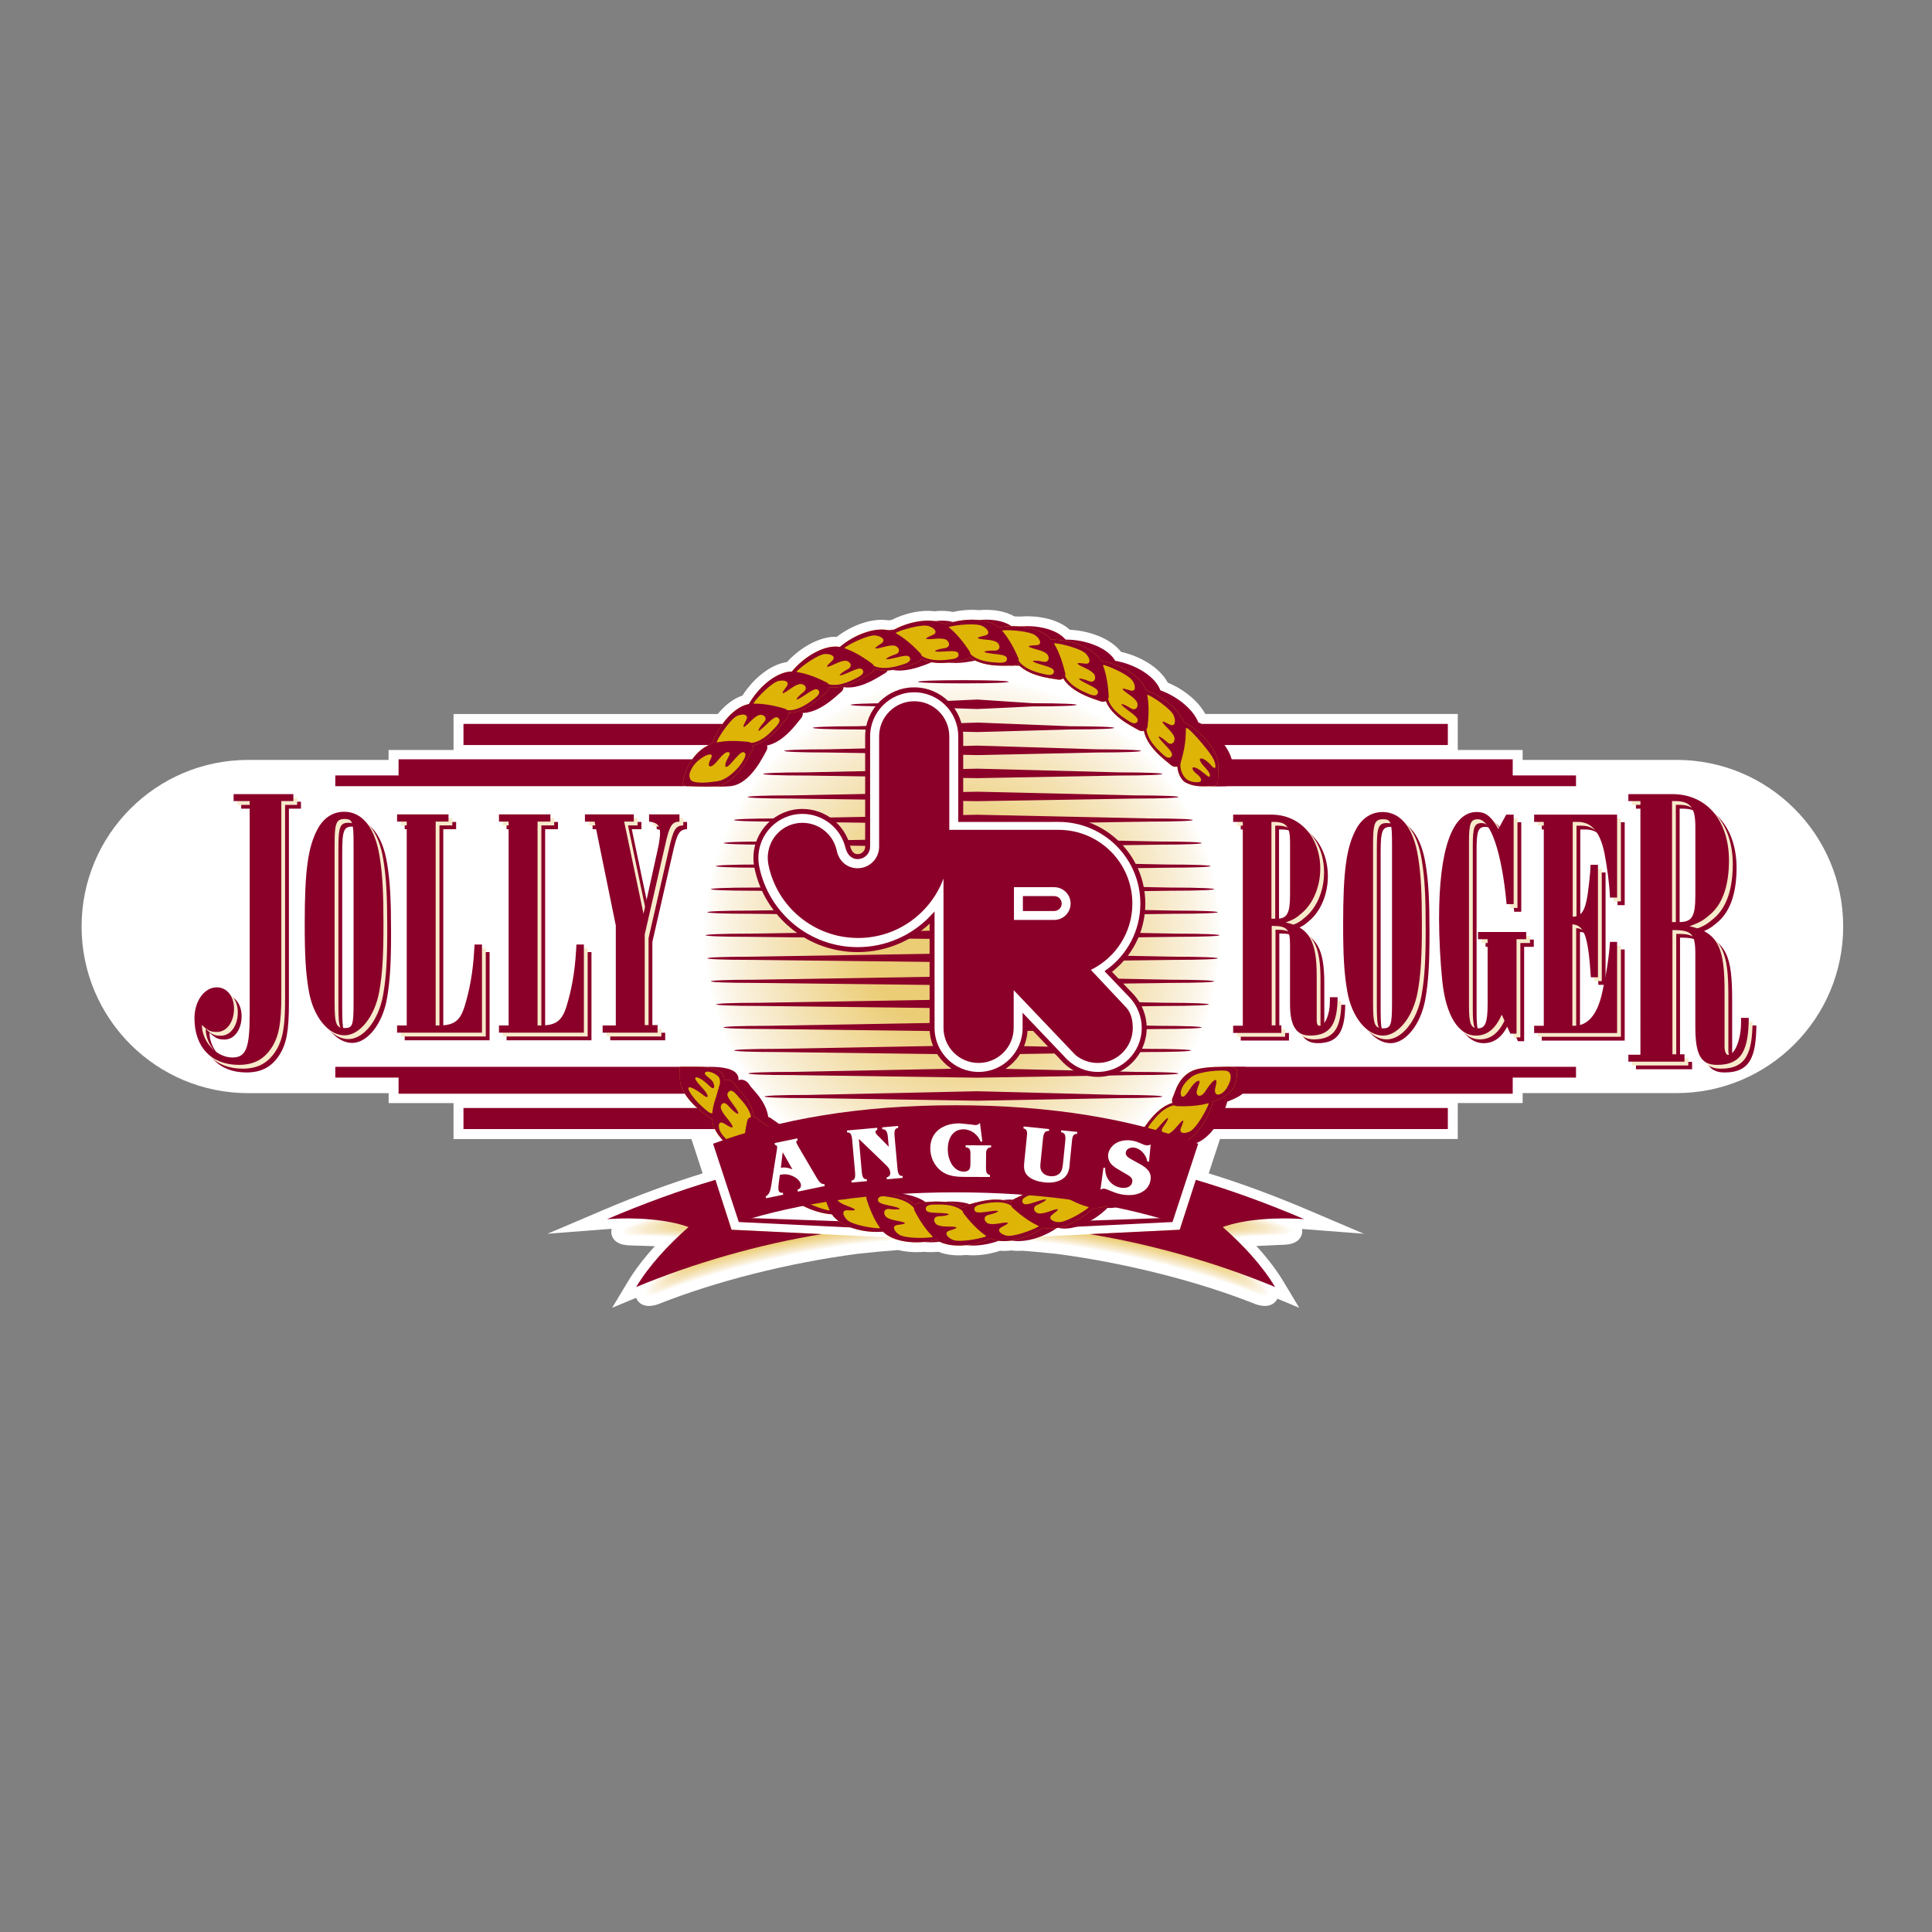 <?xml version="1.0" encoding="utf-8"?>
<!-- Generator: Adobe Illustrator 26.5.0, SVG Export Plug-In . SVG Version: 6.00 Build 0)  -->
<svg version="1.1" id="Layer_1" xmlns="http://www.w3.org/2000/svg" xmlns:xlink="http://www.w3.org/1999/xlink" x="0px" y="0px"
	 viewBox="0 0 1000 1000" style="enable-background:new 0 0 1000 1000;" xml:space="preserve">
<rect x="0" y="0" width="1000" height="1000" fill="#808080" stroke="none"/>
<style type="text/css">
	.st0{fill:#FFFFFF;}
	.st1{fill:#FEFDFA;}
	.st2{fill:#FEFCF8;}
	.st3{fill:#FEFBF5;}
	.st4{fill:#FDFAF3;}
	.st5{fill:#FDF9F1;}
	.st6{fill:#FDF8EF;}
	.st7{fill:#FCF7EC;}
	.st8{fill:#FCF6EA;}
	.st9{fill:#FCF6E9;}
	.st10{fill:#FBF5E7;}
	.st11{fill:#FBF4E5;}
	.st12{fill:#FBF3E3;}
	.st13{fill:#FAF2E1;}
	.st14{fill:#FAF2DF;}
	.st15{fill:#FAF1DD;}
	.st16{fill:#F9F0DB;}
	.st17{fill:#F9EFD9;}
	.st18{fill:#F9EFD7;}
	.st19{fill:#F9EED5;}
	.st20{fill:#F8EDD3;}
	.st21{fill:#F8EDD2;}
	.st22{fill:#F8ECD1;}
	.st23{fill:#F8ECCF;}
	.st24{fill:#F8EBCD;}
	.st25{fill:#F7EACC;}
	.st26{fill:#F7EACA;}
	.st27{fill:#F7E9C8;}
	.st28{fill:#F7E8C6;}
	.st29{fill:#F7E8C5;}
	.st30{fill:#F6E8C4;}
	.st31{fill:#F6E7C2;}
	.st32{fill:#F6E6C0;}
	.st33{fill:#F6E6BF;}
	.st34{fill:#F5E5BD;}
	.st35{fill:#F5E5BB;}
	.st36{fill:#F5E4BA;}
	.st37{fill:#F5E4B9;}
	.st38{fill:#F5E3B7;}
	.st39{fill:#F4E2B5;}
	.st40{fill:#F4E2B4;}
	.st41{fill:#F4E1B2;}
	.st42{fill:#F4E1B0;}
	.st43{fill:#F4E0AF;}
	.st44{fill:#F3E0AE;}
	.st45{fill:#F3DFAC;}
	.st46{fill:#F3DFAA;}
	.st47{fill:#F3DEA8;}
	.st48{fill:#F3DEA7;}
	.st49{fill:#F2DDA5;}
	.st50{fill:#F2DDA4;}
	.st51{fill:#F2DCA2;}
	.st52{fill:#F2DCA1;}
	.st53{fill:#F2DB9F;}
	.st54{fill:#F1DA9D;}
	.st55{fill:#F1DA9C;}
	.st56{fill:#F1D99A;}
	.st57{fill:#F1D999;}
	.st58{fill:#F1D998;}
	.st59{fill:#F0D896;}
	.st60{fill:#F0D794;}
	.st61{fill:#F0D793;}
	.st62{fill:#F0D691;}
	.st63{fill:#EFD690;}
	.st64{fill:#EFD68F;}
	.st65{fill:#EFD58D;}
	.st66{fill:#EFD48C;}
	.st67{fill:#EED48A;}
	.st68{fill:#EED388;}
	.st69{fill:#EED387;}
	.st70{fill:#EED285;}
	.st71{fill:#EED284;}
	.st72{fill:#EDD183;}
	.st73{fill:#EDD181;}
	.st74{fill:#EDD080;}
	.st75{fill:#EDD07E;}
	.st76{fill:#ECCF7D;}
	.st77{fill:#ECCF7B;}
	.st78{fill:#ECCF7A;}
	.st79{fill:#ECCE79;}
	.st80{fill:#ECCD77;}
	.st81{fill:#EBCD75;}
	.st82{fill:#FBF3E2;}
	.st83{fill:#FAF0DC;}
	.st84{fill:#F8EBCE;}
	.st85{fill:#F5E5BC;}
	.st86{fill:#F5E3B6;}
	.st87{fill:#F3DEA9;}
	.st88{fill:#F2DCA3;}
	.st89{fill:#F0D792;}
	.st90{fill:#EFD58C;}
	.st91{fill:#EED386;}
	.st92{fill:#EDD180;}
	.st93{fill:#8B0029;}
	.st94{fill:none;stroke:#8B0029;stroke-width:2.569;}
	.st95{fill:#8B0029;stroke:#8B0029;stroke-width:2.569;}
	.st96{fill:#DEB407;}
</style>
<path class="st0" d="M867.79,393.32h-79.67v-5.14h-33.58V374.7v-5.14h-5.14H623.86c-3.54-6.56-10.89-12.69-19.45-16.23
	c-4.16-7.99-14.57-13.79-24.16-15.93c-5.5-7.11-16.73-10.98-26.51-11.42c-6.63-6.06-17.79-7.53-26.01-6.84
	c-0.89-0.07-1.79-0.08-2.69-0.1c-4.66-2.69-11.22-3.86-18.41-3.23c-4.28-0.39-8.85-0.06-13.36,0.94c-2.89-0.62-6.14-0.75-9.56-0.37
	c-6.78-0.82-14.96,0.84-22.26,4.52c-0.54,0.05-1.08,0.1-1.64,0.18c-7.87-1.28-18.34,2.09-26.64,8.51c-9-0.36-19.21,5.82-25.82,13.08
	c-8.9,1.25-17.83,9.08-23.06,17.36c-4.45,1.45-8.87,4.74-12.79,9.54H239.89h-5.14v5.14v13.48h-33.63v5.14h-72.65
	c-47.63,0-86.24,38.61-86.24,86.24c0,47.63,38.61,86.24,86.24,86.24h72.69v5.14h33.58v13.48v5.14h5.14h118l2.03,6.2l3.78,11.56
	c-16.81,5.19-33.72,11.42-51.52,19l-28.79,12.26l31.2-2.41c0.67-0.05,1.35-0.08,2.03-0.12c-0.22,0.88-0.27,1.74-0.14,2.53
	c0.27,1.65,1.63,5.54,8.52,5.97c1.55,0.1,4.03,0.16,6.9,0.24c2.17,0.06,4.63,0.13,7.06,0.22c-5.7,6.24-10.43,12.44-14.07,18.51
	l-8.03,13.38l12.39-5.16c0.31,0.8,0.72,1.41,1.03,1.78c1.48,1.78,4.44,3.5,10.15,1.6l0.14-0.05l0.14-0.05
	c29.71-11.82,67.19-21.3,102.72-26c7.42-0.85,14.47-1.5,21.52-2.01c4.08,0.98,8.59,1.31,13.16,0.94c2.49,0.21,5.03,0.17,7.58-0.05
	c4.93,1.99,10.36,2.06,14.38,1.67c5.47,0.56,11.78-0.23,17.59-2.2c1.85,0.14,3.81,0.1,5.88-0.16c1.78,0.24,3.7,0.3,5.75,0.15
	c5.96,0.47,11.83,1.01,17.81,1.65c35.62,4.7,73.09,14.18,102.81,26.01l0.14,0.05l0.14,0.05c5.71,1.9,8.67,0.18,10.15-1.6
	c0.25-0.3,0.56-0.75,0.84-1.33l11.3,4.7l-8.03-13.38c-3.66-6.1-8.41-12.33-14.15-18.6c3.3-0.19,6.74-0.33,9.4-0.43
	c2.3-0.09,4.29-0.17,5.6-0.25c7.04-0.44,8.42-4.39,8.69-6.07c0.1-0.64,0.1-1.34-0.01-2.04c0.25,0.02,0.51,0.03,0.76,0.04l31.2,2.41
	l-28.79-12.26c-17.8-7.58-34.7-13.8-51.5-19l4-12.21l1.82-5.56H749.4h5.14v-5.14v-13.48h33.58v-5.14h79.67
	c47.63,0,86.24-38.61,86.24-86.24C954.03,431.93,915.42,393.32,867.79,393.32z"/>
<g>
	<g>
		
			<ellipse transform="matrix(0.707 -0.707 0.707 0.707 -196.322 494.082)" class="st1" cx="498.25" cy="484.02" rx="133.05" ry="133.05"/>
		<path class="st1" d="M498.25,484.02"/>
	</g>
	<g>
		
			<ellipse transform="matrix(0.707 -0.707 0.707 0.707 -196.322 494.082)" class="st2" cx="498.25" cy="484.02" rx="132.04" ry="132.04"/>
		<circle class="st3" cx="498.25" cy="484.02" r="131.02"/>
		
			<ellipse transform="matrix(0.707 -0.707 0.707 0.707 -196.322 494.082)" class="st4" cx="498.25" cy="484.02" rx="130.01" ry="130.01"/>
		<circle class="st5" cx="498.25" cy="484.02" r="129"/>
		<circle class="st6" cx="498.25" cy="484.02" r="127.98"/>
		
			<ellipse transform="matrix(0.707 -0.707 0.707 0.707 -196.322 494.082)" class="st7" cx="498.25" cy="484.02" rx="126.97" ry="126.97"/>
		<circle class="st8" cx="498.25" cy="484.02" r="125.95"/>
		<circle class="st9" cx="498.25" cy="484.02" r="124.94"/>
		<circle class="st10" cx="498.25" cy="484.02" r="123.93"/>
		<circle class="st11" cx="498.25" cy="484.02" r="122.91"/>
		<circle class="st12" cx="498.25" cy="484.02" r="121.9"/>
		<circle class="st13" cx="498.25" cy="484.02" r="120.89"/>
		<circle class="st14" cx="498.25" cy="484.02" r="119.87"/>
		<circle class="st15" cx="498.25" cy="484.02" r="118.86"/>
		<circle class="st15" cx="498.25" cy="484.02" r="117.85"/>
		<circle class="st16" cx="498.25" cy="484.02" r="116.83"/>
		<circle class="st17" cx="498.25" cy="484.02" r="115.82"/>
		<circle class="st18" cx="498.25" cy="484.02" r="114.8"/>
		<circle class="st19" cx="498.25" cy="484.02" r="113.79"/>
		<circle class="st20" cx="498.25" cy="484.02" r="112.78"/>
		<circle class="st21" cx="498.25" cy="484.02" r="111.76"/>
		<circle class="st22" cx="498.25" cy="484.02" r="110.75"/>
		<circle class="st23" cx="498.25" cy="484.02" r="109.74"/>
		<circle class="st24" cx="498.25" cy="484.02" r="108.72"/>
		<circle class="st25" cx="498.25" cy="484.02" r="107.71"/>
		<circle class="st26" cx="498.25" cy="484.02" r="106.7"/>
		<circle class="st27" cx="498.25" cy="484.02" r="105.68"/>
		<circle class="st28" cx="498.25" cy="484.02" r="104.67"/>
		<circle class="st29" cx="498.25" cy="484.02" r="103.66"/>
		<circle class="st30" cx="498.25" cy="484.02" r="102.64"/>
		<circle class="st31" cx="498.25" cy="484.02" r="101.63"/>
		
			<ellipse transform="matrix(0.707 -0.707 0.707 0.707 -196.322 494.082)" class="st32" cx="498.25" cy="484.02" rx="100.61" ry="100.61"/>
		<circle class="st33" cx="498.25" cy="484.02" r="99.6"/>
		
			<ellipse transform="matrix(0.707 -0.707 0.707 0.707 -196.322 494.082)" class="st34" cx="498.25" cy="484.02" rx="98.59" ry="98.59"/>
		<circle class="st35" cx="498.25" cy="484.02" r="97.57"/>
		
			<ellipse transform="matrix(0.707 -0.707 0.707 0.707 -196.322 494.082)" class="st36" cx="498.25" cy="484.02" rx="96.56" ry="96.56"/>
		<circle class="st37" cx="498.25" cy="484.02" r="95.55"/>
		
			<ellipse transform="matrix(0.707 -0.707 0.707 0.707 -196.322 494.082)" class="st38" cx="498.25" cy="484.02" rx="94.53" ry="94.53"/>
		<circle class="st39" cx="498.25" cy="484.02" r="93.52"/>
		
			<ellipse transform="matrix(0.999 -0.034 0.034 0.999 -16.338 17.407)" class="st40" cx="498.25" cy="484.02" rx="92.51" ry="92.51"/>
		<circle class="st41" cx="498.25" cy="484.02" r="91.49"/>
		<circle class="st42" cx="498.25" cy="484.02" r="90.48"/>
		<circle class="st43" cx="498.25" cy="484.02" r="89.46"/>
		<circle class="st44" cx="498.25" cy="484.02" r="88.45"/>
		<circle class="st45" cx="498.25" cy="484.02" r="87.44"/>
		<circle class="st46" cx="498.25" cy="484.02" r="86.42"/>
		<circle class="st47" cx="498.25" cy="484.02" r="85.41"/>
		<circle class="st48" cx="498.25" cy="484.02" r="84.4"/>
		<circle class="st49" cx="498.25" cy="484.02" r="83.38"/>
		<circle class="st50" cx="498.25" cy="484.02" r="82.37"/>
		<circle class="st51" cx="498.25" cy="484.02" r="81.36"/>
		<circle class="st52" cx="498.25" cy="484.02" r="80.34"/>
		<circle class="st53" cx="498.25" cy="484.02" r="79.33"/>
		<circle class="st54" cx="498.25" cy="484.02" r="78.31"/>
		<circle class="st55" cx="498.25" cy="484.02" r="77.3"/>
		<circle class="st56" cx="498.25" cy="484.02" r="76.29"/>
		<circle class="st57" cx="498.25" cy="484.02" r="75.27"/>
		<circle class="st58" cx="498.25" cy="484.02" r="74.26"/>
		<circle class="st59" cx="498.25" cy="484.02" r="73.25"/>
		<circle class="st60" cx="498.25" cy="484.02" r="72.23"/>
		<circle class="st61" cx="498.25" cy="484.02" r="71.22"/>
		<circle class="st62" cx="498.25" cy="484.02" r="70.21"/>
		
			<ellipse transform="matrix(0.999 -0.038 0.038 0.999 -17.877 19.11)" class="st63" cx="498.25" cy="484.02" rx="69.19" ry="69.19"/>
		<circle class="st64" cx="498.25" cy="484.02" r="68.18"/>
		
			<ellipse transform="matrix(0.707 -0.707 0.707 0.707 -196.322 494.082)" class="st65" cx="498.25" cy="484.02" rx="67.16" ry="67.16"/>
		
			<ellipse transform="matrix(0.999 -0.034 0.034 0.999 -16.338 17.407)" class="st66" cx="498.25" cy="484.02" rx="66.15" ry="66.15"/>
		
			<ellipse transform="matrix(0.999 -0.034 0.034 0.999 -16.338 17.407)" class="st67" cx="498.25" cy="484.02" rx="65.14" ry="65.14"/>
		
			<ellipse transform="matrix(0.999 -0.034 0.034 0.999 -16.338 17.407)" class="st68" cx="498.25" cy="484.02" rx="64.12" ry="64.12"/>
		
			<ellipse transform="matrix(0.707 -0.707 0.707 0.707 -196.322 494.082)" class="st69" cx="498.25" cy="484.02" rx="63.11" ry="63.11"/>
		
			<ellipse transform="matrix(0.999 -0.034 0.034 0.999 -16.338 17.407)" class="st70" cx="498.25" cy="484.02" rx="62.1" ry="62.1"/>
		
			<ellipse transform="matrix(0.999 -0.034 0.034 0.999 -16.338 17.407)" class="st71" cx="498.25" cy="484.02" rx="61.08" ry="61.08"/>
		
			<ellipse transform="matrix(0.999 -0.034 0.034 0.999 -16.338 17.407)" class="st72" cx="498.25" cy="484.02" rx="60.07" ry="60.07"/>
		
			<ellipse transform="matrix(0.999 -0.038 0.038 0.999 -17.838 19.067)" class="st73" cx="498.25" cy="484.02" rx="59.06" ry="59.06"/>
		<circle class="st74" cx="498.25" cy="484.02" r="58.04"/>
		<circle class="st75" cx="498.25" cy="484.02" r="57.03"/>
		<circle class="st76" cx="498.25" cy="484.02" r="56.02"/>
		<circle class="st77" cx="498.25" cy="484.02" r="55"/>
		<circle class="st78" cx="498.25" cy="484.02" r="53.99"/>
		<circle class="st79" cx="498.25" cy="484.02" r="52.97"/>
		<circle class="st80" cx="498.25" cy="484.02" r="51.96"/>
	</g>
	<g>
		<circle class="st81" cx="498.25" cy="484.02" r="50.95"/>
		<path class="st81" d="M498.25,484.02"/>
	</g>
</g>
<g>
	<path class="st1" d="M547.74,643.93c34.04,4.5,72.57,13.81,104.03,26.33c4.82,1.61,5.78-0.32,4.17-3.21
		c-4.18-7.53-15.73-18.3-17.98-19.91c-2.25-1.61-3.53-4.82,0.64-6.1c4.17-1.28,21.19-1.61,26.33-1.93c5.14-0.32,4.82-2.89,1.61-4.17
		c-15.41-6.42-31.47-11.88-46.94-16.88c-3.01-0.97-4.12-3.02-2.83-5.91l2.89-8.35c1.28-2.89-0.96-4.82-3.53-6.1
		c-27.94-9.63-65.82-18.22-120.85-18.22c-55.03,0-92.92,8.59-120.85,18.22c-2.57,1.28-4.82,3.21-3.53,6.1l2.89,8.35
		c1.28,2.89,0.18,4.94-2.83,5.91c-15.47,5-31.52,10.78-46.94,17.2c-3.21,1.28-3.85,3.85,1.28,4.17c5.14,0.32,22.48,0.32,26.65,1.61
		c4.17,1.28,2.89,4.5,0.64,6.1s-13.8,12.38-17.98,19.91c-1.61,2.89-0.64,4.82,4.17,3.21c31.47-12.52,70-21.83,104.03-26.33
		C479.43,639.75,508.81,639.75,547.74,643.93z"/>
	<g>
		<path class="st5" d="M495.29,579.83c54.41,0,92.26,8.46,120.3,18.08c2.65,1.3,4.8,3.22,3.52,6.12c-0.06,0.17-2.84,8.29-2.81,8.44
			c-1.19,2.9-0.03,4.97,3.03,5.96c14.73,4.76,30.5,10.1,45.36,16.29c3.23,1.29,3.59,3.87-1.64,4.22
			c-5.01,0.32-21.28,0.68-25.29,1.96c-4.01,1.29-2.78,4.44-0.6,6.05c2.17,1.59,13.23,11.91,17.28,19.13
			c1.83,2.97,1.08,4.99-4.17,3.26c-30.77-12.17-69.27-21.35-102.03-25.68c-39.15-4.27-68.51-4.3-105.92,0
			c-32.77,4.33-71.26,13.51-102.03,25.68c-5.24,1.73-6-0.29-4.17-3.26c4.07-7.23,15.13-17.57,17.3-19.17
			c2.17-1.61,3.39-4.74-0.62-6.02c-4.01-1.28-20.59-1.32-25.59-1.65c-5.22-0.35-4.56-2.93-1.33-4.22
			c14.85-6.18,30.63-11.83,45.36-16.59c3.1-1,4.25-3.1,3.04-6.03c0.01-0.13-2.77-8.22-2.82-8.36c-1.28-2.91,0.87-4.82,3.52-6.12
			C403.03,588.29,440.88,579.83,495.29,579.83z"/>
		<path class="st9" d="M495.29,580.2c53.79,0,91.61,8.33,119.76,17.94c2.72,1.31,4.78,3.22,3.5,6.15c-0.12,0.34-2.8,8.23-2.73,8.52
			c-1.09,2.91,0.11,5,3.23,6c14,4.53,29.48,9.74,43.78,15.69c3.26,1.3,3.64,3.88-1.67,4.27c-4.87,0.32-20.41,0.71-24.26,2
			c-3.85,1.3-2.67,4.38-0.55,6c2.1,1.58,12.66,11.44,16.58,18.36c2.06,3.04,1.51,5.16-4.16,3.3
			c-30.08-11.82-68.53-20.86-100.03-25.03c-39.37-4.37-68.7-4.43-106.91,0c-31.5,4.16-69.95,13.21-100.03,25.03
			c-5.67,1.85-6.22-0.26-4.16-3.3c3.96-6.93,14.53-16.83,16.62-18.44c2.09-1.61,3.25-4.66-0.6-5.95
			c-3.85-1.28-19.67-1.37-24.53-1.69c-5.31-0.38-4.63-2.97-1.38-4.27c14.3-5.95,29.79-11.45,43.78-15.98
			c3.18-1.02,4.38-3.18,3.25-6.15c0.02-0.26-2.65-8.1-2.75-8.38c-1.27-2.92,0.78-4.83,3.5-6.15
			C403.68,588.53,441.5,580.2,495.29,580.2z"/>
		<path class="st82" d="M495.29,580.56c53.18,0,90.95,8.21,119.21,17.8c2.8,1.33,4.76,3.23,3.49,6.17c-0.18,0.5-2.75,8.18-2.65,8.61
			c-1,2.91,0.25,5.03,3.43,6.04c13.26,4.29,28.46,9.38,42.2,15.09c3.28,1.31,3.69,3.9-1.7,4.31c-4.74,0.32-19.54,0.74-23.22,2.04
			c-3.69,1.31-2.56,4.33-0.51,5.95c2.03,1.56,12.08,10.98,15.88,17.58c2.29,3.12,1.95,5.33-4.15,3.35
			c-29.38-11.47-67.8-20.38-98.03-24.38c-39.58-4.47-68.9-4.56-107.91,0c-30.23,3.99-68.65,12.91-98.03,24.38
			c-6.1,1.98-6.44-0.23-4.15-3.35c3.84-6.64,13.92-16.1,15.94-17.7c2.01-1.61,3.11-4.59-0.58-5.87c-3.69-1.28-18.75-1.41-23.48-1.73
			c-5.39-0.41-4.7-3-1.42-4.31c13.74-5.71,28.94-11.08,42.2-15.37c3.27-1.05,4.51-3.25,3.46-6.26c0.04-0.38-2.53-7.97-2.68-8.39
			c-1.27-2.94,0.69-4.84,3.49-6.17C404.34,588.77,442.11,580.56,495.29,580.56z"/>
		<path class="st83" d="M495.29,580.92c52.56,0,90.3,8.08,118.66,17.65c2.87,1.35,4.74,3.23,3.47,6.19
			c-0.24,0.67-2.71,8.12-2.57,8.7c-0.9,2.92,0.39,5.05,3.62,6.09c12.52,4.05,27.45,9.02,40.63,14.49c3.3,1.31,3.75,3.91-1.73,4.36
			c-4.61,0.32-18.67,0.78-22.18,2.07c-3.53,1.32-2.46,4.27-0.46,5.9c1.95,1.55,11.51,10.51,15.18,16.81
			c2.52,3.2,2.38,5.49-4.14,3.39c-28.68-11.12-67.07-19.89-96.02-23.73c-39.8-4.57-69.09-4.69-108.91,0
			c-28.96,3.82-67.34,12.61-96.02,23.73c-6.53,2.1-6.67-0.2-4.14-3.39c3.73-6.34,13.32-15.36,15.26-16.97
			c1.94-1.61,2.97-4.51-0.56-5.79c-3.52-1.27-17.83-1.45-22.42-1.77c-5.47-0.44-4.77-3.04-1.47-4.36
			c13.18-5.47,28.1-10.7,40.63-14.75c3.36-1.07,4.65-3.33,3.67-6.38c0.05-0.51-2.41-7.84-2.62-8.41c-1.26-2.96,0.6-4.85,3.47-6.19
			C405,589,442.73,580.92,495.29,580.92z"/>
		<path class="st19" d="M495.29,581.28c51.94,0,89.64,7.96,118.11,17.51c2.95,1.36,4.72,3.24,3.46,6.22
			c-0.31,0.84-2.66,8.06-2.49,8.79c-0.81,2.93,0.54,5.08,3.82,6.13c11.79,3.81,26.43,8.66,39.05,13.9c3.33,1.32,3.8,3.93-1.76,4.4
			c-4.48,0.32-17.8,0.81-21.15,2.11c-3.36,1.33-2.35,4.21-0.42,5.86c1.88,1.54,10.94,10.05,14.49,16.03
			c2.75,3.27,2.82,5.66-4.14,3.44c-27.99-10.76-66.34-19.4-94.02-23.08c-40.02-4.67-69.29-4.82-109.91,0
			c-27.69,3.65-66.03,12.32-94.02,23.08c-6.95,2.22-6.89-0.17-4.14-3.44c3.62-6.04,12.72-14.62,14.57-16.23
			c1.86-1.61,2.83-4.44-0.54-5.72c-3.36-1.27-16.91-1.49-21.36-1.81c-5.56-0.47-4.84-3.08-1.51-4.4
			c12.62-5.24,27.26-10.33,39.05-14.14c3.45-1.1,4.78-3.4,3.88-6.5c0.06-0.64-2.29-7.72-2.55-8.42c-1.26-2.98,0.5-4.85,3.46-6.22
			C405.66,589.24,443.35,581.28,495.29,581.28z"/>
		<path class="st84" d="M495.3,581.65c51.32,0,88.98,7.83,117.56,17.37c3.03,1.38,4.7,3.25,3.44,6.24c-0.37,1.01-2.61,8-2.41,8.88
			c-0.71,2.94,0.68,5.11,4.02,6.17c11.05,3.57,25.41,8.3,37.47,13.3c3.35,1.33,3.85,3.94-1.79,4.45
			c-4.35,0.32-16.93,0.84-20.11,2.14c-3.2,1.33-2.24,4.15-0.37,5.81c1.8,1.52,10.37,9.58,13.79,15.26c2.98,3.35,3.25,5.83-4.13,3.49
			c-27.29-10.41-65.6-18.92-92.02-22.43c-40.24-4.77-69.48-4.95-110.91,0c-26.42,3.48-64.72,12.02-92.02,22.43
			c-7.38,2.35-7.11-0.14-4.13-3.49c3.5-5.74,12.11-13.89,13.89-15.49c1.78-1.61,2.69-4.36-0.52-5.64c-3.2-1.27-15.99-1.53-20.3-1.85
			c-5.64-0.5-4.91-3.12-1.56-4.45c12.06-5,26.42-9.95,37.47-13.53c3.54-1.12,4.91-3.48,4.09-6.61c0.07-0.77-2.17-7.59-2.48-8.44
			c-1.26-2.99,0.41-4.86,3.44-6.24C406.31,589.48,443.97,581.65,495.3,581.65z"/>
		<path class="st27" d="M495.3,582.01c50.71,0,88.33,7.7,117.01,17.23c3.1,1.39,4.68,3.25,3.43,6.26c-0.43,1.18-2.57,7.95-2.33,8.96
			c-0.62,2.94,0.82,5.14,4.22,6.22c10.31,3.34,24.39,7.94,35.89,12.7c3.37,1.34,3.91,3.96-1.82,4.5
			c-4.22,0.32-16.06,0.88-19.08,2.18c-3.04,1.34-2.13,4.1-0.33,5.76c1.73,1.51,9.8,9.12,13.09,14.49c3.21,3.43,3.69,6-4.12,3.53
			c-26.6-10.06-64.87-18.43-90.01-21.78c-40.46-4.87-69.68-5.08-111.9,0c-25.15,3.31-63.42,11.72-90.01,21.78
			c-7.81,2.47-7.33-0.11-4.12-3.53c3.39-5.44,11.51-13.15,13.21-14.76c1.7-1.61,2.55-4.28-0.5-5.56
			c-3.03-1.26-15.07-1.57-19.24-1.89c-5.73-0.54-4.98-3.16-1.61-4.5c11.51-4.76,25.58-9.58,35.89-12.91
			c3.63-1.15,5.04-3.56,4.3-6.73c0.08-0.9-2.05-7.47-2.41-8.45c-1.25-3.01,0.32-4.87,3.43-6.26
			C406.97,589.72,444.59,582.01,495.3,582.01z"/>
		<path class="st31" d="M495.3,582.37c50.09,0,87.67,7.58,116.46,17.09c3.18,1.41,4.66,3.26,3.41,6.28
			c-0.49,1.35-2.52,7.89-2.25,9.05c-0.52,2.95,0.96,5.17,4.41,6.26c9.58,3.1,23.37,7.58,34.32,12.1c3.39,1.35,3.96,3.98-1.85,4.54
			c-4.09,0.33-15.19,0.91-18.04,2.22c-2.88,1.35-2.02,4.04-0.28,5.71c1.65,1.5,9.23,8.65,12.39,13.71c3.44,3.5,4.12,6.17-4.11,3.58
			c-25.9-9.71-64.14-17.95-88.01-21.13c-40.67-4.97-69.87-5.21-112.9,0c-23.88,3.15-62.11,11.42-88.01,21.13
			c-8.24,2.6-7.55-0.08-4.11-3.58c3.27-5.14,10.9-12.42,12.53-14.02c1.63-1.61,2.41-4.21-0.47-5.49
			c-2.87-1.26-14.15-1.61-18.19-1.93c-5.81-0.57-5.05-3.2-1.65-4.54c10.95-4.53,24.74-9.2,34.32-12.3c3.71-1.17,5.17-3.63,4.51-6.85
			c0.09-1.02-1.93-7.34-2.34-8.47c-1.25-3.03,0.23-4.88,3.41-6.28C407.63,589.95,445.21,582.37,495.3,582.37z"/>
		<path class="st85" d="M495.3,582.74c49.47,0,87.02,7.45,115.92,16.95c3.26,1.42,4.63,3.26,3.39,6.31
			c-0.55,1.51-2.48,7.83-2.17,9.14c-0.42,2.96,1.1,5.2,4.61,6.3c8.84,2.86,22.35,7.22,32.74,11.51c3.42,1.35,4.01,3.99-1.88,4.59
			c-3.96,0.33-14.32,0.94-17,2.25c-2.71,1.36-1.91,3.98-0.23,5.66c1.58,1.48,8.66,8.19,11.69,12.94c3.67,3.58,4.56,6.34-4.11,3.62
			c-25.21-9.36-63.41-17.46-86.01-20.48c-40.89-5.07-70.07-5.34-113.9,0c-22.61,2.98-60.8,11.12-86.01,20.48
			c-8.66,2.72-7.78-0.05-4.11-3.62c3.16-4.84,10.3-11.68,11.85-13.29c1.55-1.61,2.27-4.13-0.45-5.41
			c-2.71-1.26-13.24-1.65-17.13-1.97c-5.89-0.6-5.11-3.23-1.7-4.59c10.39-4.29,23.9-8.83,32.74-11.69c3.8-1.2,5.31-3.71,4.72-6.96
			c0.11-1.15-1.81-7.21-2.27-8.48c-1.24-3.04,0.14-4.89,3.39-6.31C408.29,590.19,445.83,582.74,495.3,582.74z"/>
		<path class="st86" d="M495.3,583.1c48.85,0,86.36,7.33,115.37,16.81c3.33,1.44,4.61,3.27,3.38,6.33
			c-0.61,1.68-2.43,7.78-2.09,9.23c-0.33,2.97,1.25,5.23,4.81,6.35c8.1,2.62,21.33,6.86,31.16,10.91c3.44,1.36,4.07,4.01-1.91,4.63
			c-3.82,0.33-13.45,0.98-15.97,2.29c-2.55,1.37-1.81,3.93-0.19,5.61c1.51,1.47,8.09,7.72,10.99,12.16c3.9,3.65,4.99,6.51-4.1,3.67
			c-24.51-9.01-62.67-16.97-84-19.83c-41.11-5.17-70.26-5.47-114.9,0c-21.34,2.81-59.49,10.83-84,19.83c-9.09,2.84-8-0.02-4.1-3.67
			c3.05-4.54,9.7-10.95,11.17-12.55c1.47-1.61,2.13-4.05-0.43-5.33c-2.54-1.25-12.32-1.69-16.07-2.01
			c-5.98-0.63-5.18-3.27-1.74-4.63c9.83-4.05,23.06-8.46,31.16-11.08c3.89-1.22,5.44-3.78,4.93-7.08c0.12-1.28-1.69-7.09-2.21-8.49
			c-1.24-3.06,0.05-4.89,3.38-6.33C408.94,590.43,446.45,583.1,495.3,583.1z"/>
		<path class="st42" d="M495.31,583.46c48.24,0,85.71,7.2,114.82,16.66c3.41,1.45,4.59,3.27,3.36,6.35
			c-0.67,1.85-2.39,7.72-2.01,9.32c-0.23,2.97,1.39,5.25,5.01,6.39c7.37,2.38,20.31,6.5,29.58,10.31c3.46,1.37,4.12,4.02-1.94,4.68
			c-3.69,0.33-12.57,1.01-14.93,2.33c-2.39,1.38-1.7,3.87-0.14,5.56c1.43,1.46,7.52,7.25,10.29,11.39c4.13,3.73,5.43,6.68-4.09,3.72
			c-23.81-8.65-61.94-16.49-82-19.18c-41.33-5.27-70.46-5.6-115.89,0c-20.07,2.64-58.19,10.53-82,19.18
			c-9.52,2.97-8.22,0.02-4.09-3.72c2.93-4.24,9.09-10.21,10.49-11.82c1.39-1.61,1.99-3.98-0.41-5.26
			c-2.38-1.25-11.4-1.73-15.01-2.05c-6.06-0.66-5.25-3.31-1.79-4.68c9.27-3.82,22.22-8.08,29.58-10.46c3.98-1.25,5.57-3.86,5.14-7.2
			c0.13-1.41-1.57-6.96-2.14-8.51c-1.23-3.08-0.05-4.9,3.36-6.35C409.6,590.66,447.07,583.46,495.31,583.46z"/>
		<path class="st87" d="M495.31,583.83c47.62,0,85.05,7.07,114.27,16.52c3.49,1.47,4.57,3.28,3.35,6.38
			c-0.73,2.02-2.34,7.66-1.93,9.4c-0.14,2.98,1.53,5.28,5.21,6.43c6.63,2.14,19.29,6.13,28.01,9.71c3.49,1.38,4.17,4.04-1.97,4.72
			c-3.56,0.33-11.7,1.05-13.9,2.36c-2.23,1.38-1.59,3.81-0.1,5.51c1.36,1.44,6.95,6.79,9.59,10.61c4.36,3.81,5.86,6.85-4.08,3.76
			c-23.12-8.3-61.21-16-80-18.53c-41.55-5.37-70.65-5.73-116.89,0c-18.8,2.47-56.88,10.23-80,18.53c-9.95,3.09-8.44,0.05-4.08-3.76
			c2.82-3.95,8.49-9.48,9.8-11.08c1.31-1.61,1.85-3.9-0.39-5.18c-2.22-1.25-10.48-1.77-13.95-2.09c-6.15-0.69-5.32-3.35-1.83-4.72
			c8.72-3.58,21.38-7.71,28.01-9.85c4.07-1.27,5.7-3.94,5.35-7.31c0.14-1.54-1.45-6.84-2.07-8.52c-1.23-3.1-0.14-4.91,3.35-6.38
			C410.26,590.9,447.69,583.83,495.31,583.83z"/>
		<path class="st88" d="M495.31,584.19c47,0,84.39,6.95,113.72,16.38c3.56,1.48,4.55,3.29,3.33,6.4c-0.8,2.19-2.29,7.6-1.85,9.49
			c-0.04,2.99,1.67,5.31,5.4,6.48c5.89,1.91,18.27,5.77,26.43,9.12c3.51,1.38,4.23,4.05-2,4.77c-3.43,0.33-10.83,1.08-12.86,2.4
			c-2.07,1.39-1.48,3.76-0.05,5.46c1.28,1.43,6.38,6.32,8.89,9.84c4.59,3.88,6.3,7.02-4.07,3.81c-22.42-7.95-60.48-15.51-78-17.88
			c-41.76-5.47-70.85-5.86-117.89,0c-17.53,2.3-55.57,9.93-77.99,17.88c-10.37,3.21-8.66,0.08-4.07-3.81
			c2.71-3.65,7.89-8.74,9.12-10.35c1.24-1.61,1.71-3.82-0.37-5.1c-2.06-1.24-9.56-1.81-12.9-2.13c-6.23-0.72-5.39-3.39-1.88-4.77
			c8.16-3.34,20.53-7.33,26.43-9.24c4.15-1.3,5.83-4.01,5.56-7.43c0.15-1.67-1.33-6.71-2-8.54c-1.22-3.11-0.23-4.92,3.33-6.4
			C410.91,591.14,448.31,584.19,495.31,584.19z"/>
		<path class="st54" d="M495.31,584.55c46.38,0,83.74,6.82,113.17,16.24c3.64,1.5,4.53,3.29,3.32,6.42
			c-0.86,2.35-2.25,7.55-1.77,9.58c0.05,3,1.81,5.34,5.6,6.52c5.16,1.67,17.25,5.41,24.85,8.52c3.53,1.39,4.28,4.07-2.03,4.82
			c-3.3,0.33-9.96,1.11-11.82,2.44c-1.9,1.4-1.37,3.7-0.01,5.41c1.21,1.42,5.81,5.86,8.19,9.06c4.82,3.96,6.73,7.19-4.07,3.85
			c-21.73-7.6-59.74-15.03-75.99-17.23c-41.98-5.57-71.04-5.99-118.89,0c-16.26,2.13-54.26,9.63-75.99,17.23
			c-10.8,3.34-8.88,0.11-4.07-3.85c2.59-3.35,7.28-8.01,8.44-9.61c1.16-1.61,1.57-3.75-0.35-5.03c-1.89-1.24-8.64-1.85-11.84-2.17
			c-6.31-0.75-5.46-3.42-1.93-4.82c7.6-3.1,19.69-6.96,24.85-8.62c4.24-1.32,5.97-4.09,5.77-7.55c0.16-1.79-1.22-6.58-1.93-8.55
			c-1.22-3.13-0.32-4.92,3.32-6.42C411.57,591.37,448.93,584.55,495.31,584.55z"/>
		<path class="st58" d="M495.31,584.91c45.77,0,83.08,6.7,112.62,16.1c3.72,1.51,4.51,3.3,3.3,6.44c-0.92,2.52-2.2,7.49-1.69,9.67
			c0.15,3,1.96,5.37,5.8,6.56c4.42,1.43,16.23,5.05,23.27,7.92c3.55,1.4,4.33,4.08-2.06,4.86c-3.17,0.33-9.09,1.15-10.79,2.47
			c-1.74,1.41-1.26,3.64,0.04,5.36c1.14,1.4,5.24,5.39,7.49,8.29c5.05,4.04,7.17,7.36-4.06,3.9c-21.03-7.25-59.01-14.54-73.99-16.58
			c-42.2-5.66-71.24-6.12-119.88,0c-14.99,1.96-52.96,9.33-73.99,16.58c-11.23,3.46-9.11,0.14-4.06-3.9
			c2.48-3.05,6.68-7.27,7.76-8.88c1.08-1.61,1.43-3.67-0.33-4.95c-1.73-1.24-7.72-1.89-10.78-2.21c-6.4-0.78-5.53-3.46-1.97-4.86
			c7.04-2.87,18.85-6.58,23.27-8.01c4.33-1.35,6.1-4.16,5.98-7.66c0.18-1.92-1.1-6.46-1.86-8.57c-1.21-3.15-0.41-4.93,3.3-6.44
			C412.23,591.61,449.55,584.91,495.31,584.91z"/>
		<path class="st89" d="M495.31,585.28c45.15,0,82.43,6.57,112.08,15.96c3.79,1.53,4.49,3.3,3.29,6.47
			c-0.98,2.69-2.16,7.43-1.61,9.76c0.24,3.01,2.1,5.4,6,6.61c3.68,1.19,15.21,4.69,21.69,7.32c3.58,1.41,4.39,4.1-2.09,4.91
			c-3.04,0.33-8.22,1.18-9.75,2.51c-1.58,1.42-1.16,3.59,0.08,5.31c1.06,1.39,4.66,4.93,6.79,7.51c5.28,4.11,7.6,7.53-4.05,3.94
			c-20.34-6.9-58.28-14.06-71.99-15.93c-42.42-5.76-71.43-6.25-120.88,0c-13.72,1.8-51.65,9.04-71.99,15.93
			c-11.66,3.58-9.33,0.17-4.05-3.94c2.36-2.75,6.07-6.53,7.08-8.14c1-1.61,1.29-3.6-0.31-4.87c-1.57-1.24-6.8-1.93-9.72-2.25
			c-6.48-0.81-5.6-3.5-2.02-4.91c6.48-2.63,18.01-6.21,21.69-7.4c4.42-1.37,6.23-4.24,6.18-7.78c0.19-2.05-0.98-6.33-1.79-8.58
			c-1.21-3.16-0.5-4.94,3.29-6.47C412.89,591.85,450.16,585.28,495.31,585.28z"/>
		<path class="st90" d="M495.32,585.64c44.53,0,81.77,6.44,111.53,15.82c3.87,1.54,4.47,3.31,3.27,6.49
			c-1.04,2.86-2.11,7.37-1.53,9.84c0.34,3.02,2.24,5.42,6.19,6.65c2.95,0.95,14.19,4.33,20.12,6.72c3.6,1.41,4.44,4.11-2.13,4.95
			c-2.91,0.33-7.35,1.21-8.72,2.54c-1.42,1.43-1.05,3.53,0.13,5.27c0.99,1.37,4.09,4.46,6.1,6.74c5.5,4.19,8.04,7.7-4.04,3.99
			c-19.64-6.54-57.55-13.57-69.98-15.28c-42.64-5.86-71.63-6.38-121.88,0c-12.45,1.63-50.34,8.74-69.98,15.28
			c-12.08,3.71-9.55,0.2-4.04-3.99c2.25-2.45,5.47-5.8,6.4-7.4c0.93-1.6,1.15-3.52-0.29-4.8c-1.4-1.23-5.88-1.97-8.66-2.29
			c-6.57-0.84-5.66-3.54-2.06-4.95c5.92-2.39,17.17-5.83,20.12-6.79c4.51-1.4,6.36-4.32,6.39-7.9c0.2-2.18-0.86-6.21-1.73-8.6
			c-1.2-3.18-0.6-4.95,3.27-6.49C413.54,592.09,450.78,585.64,495.32,585.64z"/>
		<path class="st91" d="M495.32,586c43.92,0,81.12,6.32,110.98,15.68c3.94,1.56,4.45,3.31,3.26,6.51c-1.1,3.03-2.06,7.32-1.44,9.93
			c0.44,3.03,2.38,5.45,6.39,6.69c2.21,0.71,13.17,3.97,18.54,6.13c3.62,1.42,4.5,4.13-2.16,5c-2.77,0.33-6.48,1.25-7.68,2.58
			c-1.25,1.43-0.94,3.47,0.17,5.22c0.91,1.36,3.52,3.99,5.4,5.96c5.73,4.27,8.47,7.87-4.04,4.04
			c-18.94-6.19-56.82-13.08-67.98-14.63c-42.85-5.96-71.82-6.51-122.88,0c-11.18,1.46-49.04,8.44-67.98,14.63
			c-12.51,3.83-9.77,0.23-4.04-4.04c2.14-2.15,4.87-5.06,5.71-6.67s1.01-3.44-0.26-4.72c-1.24-1.23-4.96-2.01-7.61-2.33
			c-6.65-0.87-5.73-3.58-2.11-5c5.37-2.16,16.33-5.46,18.54-6.17c4.59-1.42,6.49-4.39,6.6-8.01c0.21-2.31-0.74-6.08-1.66-8.61
			c-1.2-3.2-0.69-4.95,3.26-6.51C414.2,592.32,451.4,586,495.32,586z"/>
		<path class="st92" d="M495.32,586.37c43.3,0,80.46,6.19,110.43,15.53c4.02,1.57,4.43,3.32,3.24,6.54
			c-1.16,3.2-2.02,7.26-1.36,10.02c0.53,3.04,2.53,5.48,6.59,6.74c1.47,0.48,12.15,3.61,16.96,5.53c3.65,1.43,4.55,4.14-2.19,5.05
			c-2.64,0.33-5.61,1.28-6.64,2.62c-1.09,1.44-0.83,3.42,0.22,5.17c0.84,1.35,2.95,3.53,4.7,5.19c5.96,4.34,8.91,8.04-4.03,4.08
			c-18.25-5.84-56.08-12.6-65.98-13.98c-43.07-6.06-72.02-6.64-123.87,0c-9.91,1.29-47.73,8.14-65.98,13.98
			c-12.94,3.96-9.99,0.26-4.03-4.08c2.02-1.85,4.26-4.33,5.03-5.93c0.77-1.6,0.87-3.37-0.24-4.64c-1.08-1.23-4.04-2.05-6.55-2.37
			c-6.74-0.9-5.8-3.62-2.16-5.05c4.81-1.92,15.49-5.08,16.96-5.56c4.68-1.44,6.62-4.47,6.81-8.13c0.22-2.43-0.62-5.95-1.59-8.63
			c-1.19-3.22-0.78-4.96,3.24-6.54C414.86,592.56,452.02,586.37,495.32,586.37z"/>
		<path class="st77" d="M495.32,586.73c42.68,0,79.81,6.07,109.88,15.39c4.1,1.59,4.41,3.33,3.23,6.56
			c-1.22,3.36-1.97,7.2-1.28,10.11c0.63,3.04,2.67,5.51,6.79,6.78c0.74,0.24,11.13,3.25,15.38,4.93c3.67,1.44,4.6,4.16-2.22,5.09
			c-2.51,0.33-4.74,1.31-5.61,2.65c-0.93,1.45-0.72,3.36,0.26,5.12c0.76,1.33,2.38,3.06,4,4.41c6.19,4.42,9.34,8.21-4.02,4.13
			c-17.55-5.49-55.35-12.11-63.97-13.33c-43.29-6.16-72.21-6.77-124.87,0c-8.64,1.12-46.42,7.84-63.97,13.33
			c-13.37,4.08-10.21,0.29-4.02-4.13c1.91-1.56,3.66-3.59,4.35-5.2c0.69-1.6,0.72-3.29-0.22-4.57c-0.92-1.22-3.12-2.09-5.49-2.41
			c-6.82-0.93-5.87-3.65-2.2-5.09c4.25-1.68,14.65-4.71,15.38-4.95c4.77-1.47,6.76-4.54,7.02-8.25c0.24-2.56-0.5-5.83-1.52-8.64
			c-1.19-3.23-0.87-4.97,3.23-6.56C415.52,592.8,452.64,586.73,495.32,586.73z"/>
	</g>
	<path class="st81" d="M432.39,638.31c-7.37,0.95-45.11,7.55-61.97,12.68c-13.79,4.2-10.44,0.32-4.01-4.17
		c1.8-1.26,3.06-2.86,3.67-4.46c0.61-1.6,0.58-3.21-0.2-4.49c-0.75-1.22-2.2-2.14-4.43-2.45c-6.9-0.96-5.94-3.69-2.25-5.14
		c3.69-1.44,13.81-4.33,13.81-4.33c4.86-1.49,6.89-4.62,7.23-8.36c0.25-2.69-0.38-5.7-1.45-8.66c-1.18-3.25-0.96-4.98,3.21-6.58
		c30.18-9.31,67.27-15.25,109.33-15.25s79.15,5.94,109.33,15.25c4.17,1.61,4.39,3.33,3.21,6.58c-1.28,3.53-1.93,7.14-1.2,10.19
		c0.72,3.05,2.81,5.54,6.98,6.82c0,0,10.11,2.89,13.81,4.33c3.69,1.44,4.66,4.17-2.25,5.14c-2.38,0.33-3.86,1.35-4.57,2.69
		c-0.77,1.46-0.61,3.3,0.31,5.07c0.69,1.32,1.81,2.6,3.3,3.64c6.42,4.5,9.78,8.38-4.01,4.17c-16.86-5.14-54.62-11.62-61.97-12.68
		C514.75,632.05,485.85,631.4,432.39,638.31z"/>
</g>
<g>
	<polygon class="st0" points="364.8,594.16 378.65,636.5 470.76,641.04 532.09,640.39 610.64,636.5 624.72,593.51 	"/>
</g>
<g>
	<polygon class="st0" points="461.77,617.28 478.95,624.18 498.21,624.98 524.06,623.7 539.64,618.24 498.37,615.51 	"/>
</g>
<g>
	<g>
		<polygon class="st0" points="547.91,619.66 537.21,635.91 606.88,632.53 602.82,630.41 578.73,624.34 550.32,619.88 		"/>
		<polygon class="st93" points="547.91,619.66 537.21,635.91 606.88,632.53 602.82,630.41 542.93,632.53 550.32,619.88 		"/>
	</g>
	<g>
		<polygon class="st0" points="438.96,619.88 410.56,624.34 386.46,630.41 382.4,632.53 452.07,635.91 441.38,619.66 		"/>
		<polygon class="st93" points="438.96,619.88 446.36,632.53 386.46,630.41 382.4,632.53 452.07,635.91 441.38,619.66 		"/>
	</g>
	<g>
		<path class="st93" d="M425.32,638.77c-32.28,5.28-65.91,14.86-96.04,27.4c6.74-11.24,16.86-22.08,27.11-31.04
			c-10.42-3.88-27.11-5.24-42.2-4.08c18.83-8.02,37.12-14.74,56.13-20.38l8.33,25.84L425.32,638.77z"/>
	</g>
	<g>
		<path class="st93" d="M563.96,638.77c32.28,5.28,65.91,14.86,96.04,27.4c-6.74-11.24-16.86-22.08-27.11-31.04
			c10.42-3.88,27.11-5.24,42.2-4.08c-18.83-8.02-37.12-14.74-56.13-20.38l-8.33,25.84L563.96,638.77z"/>
	</g>
</g>
<g>
	<polygon class="st93" points="364.6,566.11 206.3,566.11 206.3,557.76 173.55,557.76 173.55,552.19 359.62,552.19 	"/>
	<g>
		<polygon class="st93" points="371.34,385.62 376.8,374.7 239.89,374.7 239.89,385.62 		"/>
	</g>
	<polygon class="st93" points="361.07,393 206.3,393 206.3,401.35 173.55,401.35 173.55,406.93 356.25,406.93 	"/>
	<g>
		<polygon class="st93" points="371.34,573.49 376.8,584.41 239.89,584.41 239.89,573.49 		"/>
	</g>
</g>
<g>
	<g>
		<polygon class="st93" points="617.94,385.62 612.48,374.7 749.4,374.7 749.4,385.62 		"/>
	</g>
	<polygon class="st93" points="628.22,393 782.98,393 782.98,401.35 815.74,401.35 815.74,406.93 626.61,406.93 	"/>
	<g>
		<polygon class="st93" points="617.94,573.49 612.48,584.41 749.4,584.41 749.4,573.49 		"/>
	</g>
	<polygon class="st93" points="628.22,566.11 782.98,566.11 782.98,557.76 815.74,557.76 815.74,552.19 633.03,552.19 	"/>
</g>
<g>
	<g>
		<path class="st93" d="M360.73,405.62c1.59-10.61,8.38-18.71,15.92-20.9c6.65-1.93,15.35-1.03,18.07-0.72
			c2.5,0.28,2.98,3.08,1.93,4.7c-1.31,2.03-8.01,17.23-18.63,18.22c-5.63,0.53-12.14,0.01-14.38,0.01
			C362.84,406.93,360.57,406.68,360.73,405.62z"/>
		<path class="st93" d="M375.93,385.26c3.41-10.18,11.91-20.07,19.71-20.91c6.89-0.74,15.3,1.67,17.92,2.44
			c2.41,0.71,2.4,3.55,1.08,4.96c-1.65,1.77-10.59,15.37-21.2,14.26c-10.6-1.11-10.7-0.76-13.29-0.1
			C377.57,386.57,375.31,387.1,375.93,385.26z"/>
		<path class="st93" d="M394.84,364.76c5.14-9.42,15.22-17.68,23.06-17.15c6.91,0.47,14.77,4.31,17.22,5.53
			c2.25,1.12,1.74,3.91,0.2,5.07c-1.93,1.45-13.11,13.28-23.36,10.34c-10.25-2.94-10.41-2.62-13.07-2.42
			C396.22,366.33,393.91,366.46,394.84,364.76z"/>
		<path class="st93" d="M417.04,347.87c6.7-8.38,18.07-14.76,25.7-12.87c6.72,1.67,13.79,6.82,15.99,8.45
			c2.02,1.5,1.03,4.16-0.69,5.03c-2.15,1.09-15.23,10.79-24.8,6.11c-9.58-4.68-9.79-4.39-12.45-4.66
			C418.12,349.66,415.82,349.38,417.04,347.87z"/>
		<path class="st93" d="M441.84,335.11c8.06-7.09,20.37-11.38,27.55-8.19c6.33,2.82,12.39,9.12,14.27,11.11
			c1.73,1.82,0.29,4.27-1.55,4.83c-2.31,0.7-16.88,7.97-25.49,1.69c-8.61-6.28-8.88-6.03-11.45-6.76
			C442.6,337.06,440.38,336.39,441.84,335.11z"/>
		<path class="st93" d="M468.48,326.87c9.17-5.57,22.04-7.65,28.55-3.26c5.74,3.88,10.61,11.14,12.12,13.42
			c1.38,2.1-0.46,4.26-2.37,4.49c-2.4,0.29-18.01,4.9-25.39-2.78c-7.39-7.69-7.69-7.49-10.09-8.66
			C468.89,328.92,466.83,327.88,468.48,326.87z"/>
		<path class="st93" d="M496.16,323.41c10-3.89,23.04-3.69,28.68,1.77c4.98,4.82,8.51,12.82,9.59,15.33c1,2.31-1.2,4.11-3.12,4.01
			c-2.41-0.14-18.59,1.69-24.52-7.17c-5.93-8.86-6.26-8.71-8.43-10.28C496.2,325.5,494.35,324.11,496.16,323.41z"/>
		<path class="st93" d="M524.01,324.82c10.53-2.08,23.33,0.39,27.93,6.75c4.06,5.61,6.14,14.11,6.77,16.77
			c0.58,2.45-1.9,3.84-3.77,3.4c-2.35-0.55-18.6-1.58-22.89-11.33c-4.3-9.75-4.65-9.67-6.5-11.59
			C523.69,326.89,522.11,325.2,524.01,324.82z"/>
		<path class="st93" d="M551.2,331.07c10.73-0.21,22.91,4.45,26.33,11.52c3.02,6.23,3.58,14.96,3.74,17.69
			c0.14,2.51-2.54,3.45-4.31,2.69c-2.22-0.96-18.04-4.8-20.57-15.15c-2.53-10.36-2.89-10.33-4.38-12.55
			C550.52,333.05,549.26,331.11,551.2,331.07z"/>
		<path class="st93" d="M576.87,341.97c10.6,1.66,21.78,8.38,23.91,15.93c1.88,6.66,0.92,15.36,0.6,18.07
			c-0.3,2.5-3.1,2.96-4.71,1.9c-2.02-1.33-16.92-7.87-17.61-18.51c-0.69-10.64-1.04-10.68-2.13-13.12
			C575.86,343.8,574.95,341.67,576.87,341.97z"/>
		<path class="st93" d="M600.25,357.18c10.15,3.49,19.98,12.05,20.77,19.86c0.69,6.89-1.77,15.28-2.57,17.9
			c-0.73,2.41-3.57,2.37-4.97,1.05c-1.75-1.66-15.29-10.7-14.11-21.3c1.18-10.59,0.84-10.7,0.2-13.29
			C598.93,358.81,598.41,356.55,600.25,357.18z"/>
		<path class="st93" d="M621.02,374.23c9.39,5.2,17.58,15.35,16.99,23.18c-0.52,6.91,1.07,9.52-4,9.52c-3.53,0-8.35,0.68-13.24-2.09
			c-2.1-1.19-5.17-6.18-3.66-13.52c1.41-6.84,1.97-10.45,2.19-13.05C619.52,375.6,619.32,373.29,621.02,374.23z"/>
	</g>
	<g>
		<path class="st93" d="M635.34,569.82c-2.61,10.41-10.31,20.93-18.03,22.38c-6.81,1.27-15.38-0.47-18.05-1.04
			c-2.46-0.52-2.66-3.35-1.46-4.86c1.5-1.89,9.37-16.14,20.02-15.86s10.73-0.07,13.26-0.93
			C633.61,568.65,635.81,567.94,635.34,569.82z"/>
		<path class="st93" d="M618.08,591.73c-4.39,9.79-13.8,18.81-21.66,18.89c-6.93,0.07-15.06-3.15-17.6-4.17
			c-2.33-0.94-2.04-3.77-0.59-5.04c1.81-1.6,12.04-14.26,22.48-12.13c10.44,2.13,10.58,1.8,13.22,1.4
			C616.58,590.27,618.88,589.96,618.08,591.73z"/>
		<path class="st93" d="M597.27,610.3c-6.03,8.88-16.87,16.12-24.62,14.82c-6.83-1.14-14.28-5.73-16.6-7.18
			c-2.13-1.33-1.35-4.07,0.29-5.07c2.06-1.26,14.34-11.94,24.26-8.02c9.91,3.92,10.1,3.62,12.77,3.68
			C596.04,608.6,598.36,608.69,597.27,610.3z"/>
		<path class="st93" d="M573.53,624.94c-7.49,7.69-19.43,12.93-26.83,10.3c-6.53-2.32-13.06-8.13-15.09-9.96
			c-1.86-1.68-0.62-4.24,1.17-4.94c2.25-0.88,16.21-9.26,25.28-3.67c9.08,5.59,9.32,5.32,11.94,5.85
			C572.62,623.06,574.88,623.55,573.53,624.94z"/>
		<path class="st93" d="M547.6,635.23c-8.71,6.27-21.38,9.34-28.21,5.46c-6.02-3.42-11.45-10.28-13.12-12.44
			c-1.54-1.98,0.13-4.28,2.02-4.66c2.37-0.47,17.57-6.29,25.53,0.8c7.96,7.09,8.25,6.87,10.73,7.85S549.18,634.09,547.6,635.23z"/>
		<path class="st93" d="M520.28,640.83c-9.67,4.65-22.68,5.47-28.73,0.46c-5.33-4.42-9.48-12.12-10.75-14.54
			c-1.17-2.22,0.87-4.19,2.8-4.24c2.41-0.05,18.4-3.13,25,5.24c6.6,8.37,6.92,8.2,9.2,9.6
			C520.08,638.75,522.03,639.99,520.28,640.83z"/>
		<path class="st93" d="M492.4,641.58c-10.34,2.89-23.29,1.43-28.37-4.56c-4.48-5.28-7.22-13.59-8.05-16.19
			c-0.77-2.39,1.59-3.98,3.49-3.68c2.38,0.37,18.66,0.13,23.7,9.52s5.38,9.28,7.38,11.05C492.56,639.49,494.27,641.06,492.4,641.58z
			"/>
		<path class="st93" d="M464.82,637.46c-10.68,1.05-23.18-2.66-27.14-9.44c-3.49-5.98-4.74-14.64-5.1-17.35
			c-0.34-2.49,2.26-3.64,4.08-3.02c2.28,0.78,18.35,3.38,21.68,13.51c3.33,10.13,3.68,10.08,5.34,12.17
			C465.34,635.43,466.75,637.27,464.82,637.46z"/>
		<path class="st93" d="M438.37,628.59c-10.7-0.83-22.36-6.66-25.08-14.03c-2.4-6.5-2.11-15.24-2-17.97
			c0.1-2.51,2.86-3.19,4.55-2.26c2.11,1.17,17.48,6.53,18.99,17.09c1.51,10.55,1.87,10.57,3.14,12.92
			C439.24,626.68,440.31,628.74,438.37,628.59z"/>
		<path class="st93" d="M415.23,616.46c-10.39-2.69-20.86-10.46-22.25-18.19c-1.23-6.82,0.58-15.38,1.17-18.05
			c0.54-2.45,3.37-2.64,4.87-1.43c1.88,1.52,16.07,9.48,15.72,20.14c-0.35,10.65,0,10.73,0.84,13.27
			C416.41,614.74,417.1,616.95,415.23,616.46z"/>
		<path class="st93" d="M393.14,599.38c-9.43-5.87-17.15-13.04-17.17-20.9c-0.02-6.93,2.95-12.25,3.37-14.95
			c0.87-5.53,6.13-6.26,8.83-1.66c1.22,2.08,11.37,10.51,9.3,20.97c-1.16,5.86-2.04,8.91-2.69,11.68
			C394.17,597.13,394.78,600.41,393.14,599.38z"/>
		<path class="st93" d="M359.28,552.2l7.74-0.02c13,0,17.33,3.29,14.36,10.26c-0.89,2.08-2.38,7.66-3.12,13.24
			c-0.36,2.65,0.19,4.98-1.48,4.01c-9.28-5.39-18.19-14.53-17.42-22.35L359.28,552.2z"/>
		<path class="st93" d="M647.71,554.39c0,10.73-5.7,13.26-13.05,16.03c-6.48,2.44-15.23,2.22-17.96,2.13
			c-2.51-0.08-3.21-2.84-2.29-4.53c1.15-2.12,2.99-12.69,13.43-14.81c5.68-1.16,11.53-1,15-1
			C646.08,552.19,647.71,552.9,647.71,554.39z"/>
	</g>
</g>
<g>
	<path class="st93" d="M155.78,418.56h-6.24v100.78c0,14.35-1.25,21-4.99,26.82c-3.95,6.03-9.12,8.94-17.02,8.94
		c-14.35,0-22.94-9.36-22.94-24.12c0-9.15,5.29-16.01,11.53-16.01c5.2,0,8.94,4.57,8.94,11.02c0,6.86-3.74,12.06-8.73,12.06
		c-2.91,0-4.57-0.3-7.9-3.62v-0.33c-0.19,8.73,7.46,17.19,15.8,17.19c7.07,0,8.94-4.9,8.94-22.37V418.56h-8.32v-3.6h30.92V418.56z"
		/>
	<path class="st93" d="M200.25,517.07c-2.33,13.07-10.15,22.74-17.97,22.74c-8.32,0-16.14-9.5-18.47-22.74
		c-1.66-9.5-2.16-18.5-2.16-34.95c0-27.66,1.66-39.88,6.82-49.38c3.16-5.6,7.82-8.65,13.64-8.65c9.32,0,15.97,8.31,18.3,23.08
		c1.5,9.16,2,18.67,2,35.29C202.41,498.57,201.91,507.74,200.25,517.07z M177.13,522.82c0,11.2,0.83,13.24,5.16,13.24
		c4.16,0,4.66-1.36,4.66-13.24v-81.75c0-11.71-0.5-13.24-4.66-13.24c-4.33,0-5.16,2.21-5.16,13.24V522.82z"/>
	<path class="st93" d="M236.09,429.19h-6.65V534.7h1.66c7.82,0,10.98-2.38,13.31-9.84c2.5-8.14,4.33-17.29,4.99-29.34l0.17-2.71
		h3.84v45.64h-43.94v-3.75h4.99V429.19h-4.99v-3.75h26.62V429.19z"/>
	<path class="st93" d="M288.82,429.19h-6.65V534.7h1.66c7.82,0,10.98-2.38,13.31-9.84c2.5-8.14,4.33-17.29,4.99-29.34l0.17-2.71
		h3.84v45.64h-43.94v-3.75h4.99V429.19h-4.99v-3.75h26.62V429.19z"/>
	<path class="st93" d="M332,425.44v3.75h-4.99l10.02,47.72l7.23-32.79c0.83-3.39,1.33-7.3,1.33-8.82c0-3.9-1.2-5.6-5.69-6.11v-3.75
		h15.73v3.75c-3.99,0.17-5.16,2.04-7.49,12.56l-10.48,45.8v46.98h6.65v3.92h-28.45v-3.75h6.82v-51.73l-10.98-53.77h-4.99v-3.75H332z
		"/>
</g>
<g>
	<path class="st93" d="M662.01,425.58c14.81,0,25.29,11.71,25.29,28c0,8.99-3.53,17.99-9.69,23.08c-2.5,2.21-3.7,3.05-8.19,4.75
		c12.31,2.55,16.04,10.01,16.04,27.49v23.25c0,1.87,0.5,2.71,1.5,2.71c2.83,0,5.32-5.94,5.32-12.56c0-0.51,0-1.19,0-2.21h4.01
		c-0.17,13.07-3.12,19.85-14.23,19.85c-6.82,0-10.41-4.41-10.41-16.12v-30.62c0-8.31-1.5-10.01-8.98-10.01h-0.5v51.47h4.99v3.92
		h-24.95v-3.75h4.99V429.33h-4.99v-3.75H662.01z M664.84,479.45c5.49,0,6.82-3.15,6.82-12.48v-27.28c0-7.98-2-10.35-8.48-10.35
		h-1.16v50.11H664.84z"/>
	<path class="st93" d="M737.74,517.21c-2.33,13.07-10.15,22.74-17.97,22.74c-8.32,0-16.14-9.5-18.47-22.74
		c-1.66-9.5-2.16-18.5-2.16-34.95c0-27.66,1.66-39.88,6.82-49.38c3.16-5.6,7.82-8.65,13.64-8.65c9.32,0,15.97,8.31,18.3,23.08
		c1.5,9.16,2,18.67,2,35.29C739.9,498.72,739.41,507.88,737.74,517.21z M714.62,522.96c0,11.2,0.83,13.24,5.16,13.24
		c4.16,0,4.66-1.83,4.66-13.71v-81.28c0-11.71-0.5-13.24-4.66-13.24c-4.33,0-5.16,2.21-5.16,13.24V522.96z"/>
	<path class="st93" d="M787.43,471.91h-3.68c-2.5-27.32-8.48-43.93-14.81-43.93c-3.83,0-4.66,2.04-4.66,11.88v84.63
		c0,9.33,1,11.71,4.66,11.71c3.83,0,4.99-3.05,4.99-12.73v-33.39h-4.99v-3.75h24.95v3.75h-4.99v48.85h-3.22l-4.44-9.84
		c-3.16,7.3-7.49,10.86-13.31,10.86c-9.15,0-15.64-10.52-17.47-28.34c-1-9.5-1.66-22.4-1.66-32.24c0-35.97,6.82-55.15,19.46-55.15
		c3.83,0,6.88,1.36,10.54,7.64l0.67,1.19l4.1-7.47h3.84V471.91z"/>
	<path class="st93" d="M840.94,468.51h-3.68c-0.33-7.3-1.33-14.67-2.83-22.81c-2.33-11.54-6.99-16.36-13.81-16.36h-2.66v49.1
		c5.99-0.17,7.39-4.83,9.06-23.32l0.17-3.56h3.84v58.2h-3.68c-1.33-20.53-3.23-27.06-9.56-27.39v52.49h1
		c6.82,0,11.81-5.6,14.31-16.63c2-8.99,3.49-17.29,4.16-26.79h3.68v47.17H798v-3.75h4.99V429.33H798v-3.75h42.94V468.51z"/>
	<path class="st93" d="M869.37,414.96c18.51,0,29.47,14.35,29.47,34.31c0,11.02-2.39,22.04-10.08,28.28
		c-3.12,2.7-4.74,3.74-10.35,5.82c15.39,3.12,18.15,12.27,18.15,33.68v28.49c0,2.29,0.62,4.39,1.87,4.39
		c3.53,0,6.65-8.34,6.65-16.45c0-0.62,0-1.46,0-2.7h4.02c-0.21,16.01-3.14,24.33-16.42,24.33c-8.53,0-11.25-5.41-11.25-19.75V497.6
		c0-10.19-1.87-12.27-11.23-12.27h-0.62v64.3h6.24v3.81h-29.05v-3.6H853V418.56h-6.24v-3.6H869.37z M872.91,481.2
		c6.86,0,8.53-2.7,8.53-14.14v-35.28c0-9.77-2.5-13.22-10.6-13.22h-1.46v62.64H872.91z"/>
</g>
<g>
	<g>
		<path class="st26" d="M153.81,416.6h-6.24v100.78c0,14.35-1.25,21-4.99,26.82c-3.95,6.03-9.12,8.94-17.02,8.94
			c-14.35,0-22.94-9.36-22.94-24.12c0-9.15,5.29-16.01,11.53-16.01c5.2,0,8.94,4.57,8.94,11.02c0,6.86-3.74,12.06-8.73,12.06
			c-2.91,0-4.57-0.3-7.9-3.62v-0.33c-0.19,8.73,7.46,17.19,15.8,17.19c7.07,0,8.94-4.9,8.94-22.37V416.6h-8.32V413h30.92V416.6z"/>
		<path class="st26" d="M198.28,515.1c-2.33,13.07-10.15,22.74-17.97,22.74c-8.32,0-16.14-9.5-18.47-22.74
			c-1.66-9.5-2.16-18.5-2.16-34.95c0-27.66,1.66-39.88,6.82-49.38c3.16-5.6,7.82-8.65,13.64-8.65c9.32,0,15.97,8.31,18.3,23.08
			c1.5,9.16,2,18.67,2,35.29C200.45,496.61,199.95,505.77,198.28,515.1z M175.16,520.85c0,11.2,0.83,13.24,5.16,13.24
			c4.16,0,4.66-1.36,4.66-13.24V439.1c0-11.71-0.5-13.24-4.66-13.24c-4.33,0-5.16,2.21-5.16,13.24V520.85z"/>
		<path class="st26" d="M234.12,427.23h-6.65v105.51h1.66c7.82,0,10.98-2.38,13.31-9.84c2.5-8.14,4.33-17.29,4.99-29.34l0.17-2.71
			h3.84v45.64H207.5v-3.75h4.99V427.23h-4.99v-3.75h26.62V427.23z"/>
		<path class="st26" d="M286.86,427.23h-6.65v105.51h1.66c7.82,0,10.98-2.38,13.31-9.84c2.5-8.14,4.33-17.29,4.99-29.34l0.17-2.71
			h3.84v45.64h-43.94v-3.75h4.99V427.23h-4.99v-3.75h26.62V427.23z"/>
		<path class="st26" d="M330.03,423.47v3.75h-4.99l10.02,47.72l7.23-32.79c0.83-3.39,1.33-7.3,1.33-8.82c0-3.9-1.2-5.6-5.69-6.11
			v-3.75h15.73v3.75c-3.99,0.17-5.16,2.04-7.49,12.56l-10.48,45.8v46.98h6.65v3.92h-28.45v-3.75h6.82V481l-10.98-53.77h-4.99v-3.75
			H330.03z"/>
	</g>
	<g>
		<path class="st26" d="M660.04,423.62c14.81,0,25.29,11.71,25.29,28c0,8.99-3.53,17.99-9.69,23.08c-2.5,2.21-3.7,3.05-8.19,4.75
			c12.31,2.55,16.04,10.01,16.04,27.49v23.25c0,1.87,0.5,2.71,1.5,2.71c2.83,0,5.32-5.94,5.32-12.56c0-0.51,0-1.19,0-2.21h4.01
			c-0.17,13.07-3.12,19.85-14.23,19.85c-6.82,0-10.41-4.41-10.41-16.12v-30.62c0-8.31-1.5-10.01-8.98-10.01h-0.5v51.47h4.99v3.92
			h-24.95v-3.75h4.99V427.37h-4.99v-3.75H660.04z M662.87,477.48c5.49,0,6.82-3.15,6.82-12.48v-27.28c0-7.98-2-10.35-8.48-10.35
			h-1.16v50.11H662.87z"/>
		<path class="st26" d="M735.78,515.25c-2.33,13.07-10.15,22.74-17.97,22.74c-8.32,0-16.14-9.5-18.47-22.74
			c-1.66-9.5-2.16-18.5-2.16-34.95c0-27.66,1.66-39.88,6.82-49.38c3.16-5.6,7.82-8.65,13.64-8.65c9.32,0,15.97,8.31,18.3,23.08
			c1.5,9.16,2,18.67,2,35.29C737.94,496.75,737.44,505.91,735.78,515.25z M712.65,521c0,11.2,0.83,13.24,5.16,13.24
			c4.16,0,4.66-1.83,4.66-13.71v-81.28c0-11.71-0.5-13.24-4.66-13.24c-4.33,0-5.16,2.21-5.16,13.24V521z"/>
		<path class="st26" d="M785.46,469.94h-3.68c-2.5-27.32-8.48-43.93-14.81-43.93c-3.83,0-4.66,2.04-4.66,11.88v84.63
			c0,9.33,1,11.71,4.66,11.71c3.83,0,4.99-3.05,4.99-12.73v-33.39h-4.99v-3.75h24.95v3.75h-4.99v48.85h-3.22l-4.44-9.84
			c-3.16,7.3-7.49,10.86-13.31,10.86c-9.15,0-15.64-10.52-17.47-28.34c-1-9.5-1.66-22.4-1.66-32.24c0-35.97,6.82-55.15,19.46-55.15
			c3.83,0,6.88,1.36,10.54,7.64l0.67,1.19l4.1-7.47h3.84V469.94z"/>
		<path class="st26" d="M838.97,466.55h-3.68c-0.33-7.3-1.33-14.67-2.83-22.81c-2.33-11.54-6.99-16.36-13.81-16.36H816v49.1
			c5.99-0.17,7.39-4.83,9.06-23.32l0.17-3.56h3.84v58.2h-3.68c-1.33-20.53-3.23-27.06-9.56-27.39v52.49h1
			c6.82,0,11.81-5.6,14.31-16.63c2-8.99,3.49-17.29,4.16-26.79h3.68v47.17h-42.94v-3.75h4.99V427.37h-4.99v-3.75h42.94V466.55z"/>
		<path class="st26" d="M867.41,413c18.51,0,29.47,14.35,29.47,34.31c0,11.02-2.39,22.04-10.08,28.28
			c-3.12,2.7-4.74,3.74-10.35,5.82c15.39,3.12,18.15,12.27,18.15,33.68v28.49c0,2.29,0.62,4.39,1.87,4.39
			c3.53,0,6.65-8.34,6.65-16.45c0-0.62,0-1.46,0-2.7h4.02c-0.21,16.01-3.14,24.33-16.42,24.33c-8.53,0-11.25-5.41-11.25-19.75
			v-37.75c0-10.19-1.87-12.27-11.23-12.27h-0.62v64.3h6.24v3.81H844.8v-3.6h6.24V416.6h-6.24V413H867.41z M870.94,479.23
			c6.86,0,8.53-2.7,8.53-14.14v-35.28c0-9.77-2.5-13.22-10.6-13.22h-1.46v62.64H870.94z"/>
	</g>
</g>
<g>
	<g>
		<path class="st93" d="M151.85,414.63h-6.24v100.78c0,14.35-1.25,21-4.99,26.82c-3.95,6.03-9.12,8.94-17.02,8.94
			c-14.35,0-22.94-9.36-22.94-24.12c0-9.15,5.29-16.01,11.53-16.01c5.2,0,8.94,4.57,8.94,11.02c0,6.86-3.74,12.06-8.73,12.06
			c-2.91,0-4.57-0.3-7.9-3.62v-0.33c-0.19,8.73,7.46,17.19,15.8,17.19c7.07,0,8.94-4.9,8.94-22.37V414.63h-8.32v-3.6h30.92V414.63z"
			/>
		<path class="st93" d="M196.32,513.14c-2.33,13.07-10.15,22.74-17.97,22.74c-8.32,0-16.14-9.5-18.47-22.74
			c-1.66-9.5-2.16-18.5-2.16-34.95c0-27.66,1.66-39.88,6.82-49.38c3.16-5.6,7.82-8.65,13.64-8.65c9.32,0,15.97,8.31,18.3,23.08
			c1.5,9.16,2,18.67,2,35.29C198.48,494.64,197.98,503.8,196.32,513.14z M173.19,518.89c0,11.2,0.83,13.24,5.16,13.24
			c4.16,0,4.66-1.36,4.66-13.24v-81.75c0-11.71-0.5-13.24-4.66-13.24c-4.33,0-5.16,2.21-5.16,13.24V518.89z"/>
		<path class="st93" d="M232.15,425.26h-6.65v105.51h1.66c7.82,0,10.98-2.38,13.31-9.84c2.5-8.14,4.33-17.29,4.99-29.34l0.17-2.71
			h3.84v45.64h-43.94v-3.75h4.99V425.26h-4.99v-3.75h26.62V425.26z"/>
		<path class="st93" d="M284.89,425.26h-6.65v105.51h1.66c7.82,0,10.98-2.38,13.31-9.84c2.5-8.14,4.33-17.29,4.99-29.34l0.17-2.71
			h3.84v45.64h-43.94v-3.75h4.99V425.26h-4.99v-3.75h26.62V425.26z"/>
		<path class="st93" d="M328.06,421.51v3.75h-4.99l10.02,47.72l7.23-32.79c0.83-3.39,1.33-7.3,1.33-8.82c0-3.9-1.2-5.6-5.69-6.11
			v-3.75h15.73v3.75c-3.99,0.17-5.16,2.04-7.49,12.56l-10.48,45.8v46.98h6.65v3.92h-28.45v-3.75h6.82v-51.73l-10.98-53.77h-4.99
			v-3.75H328.06z"/>
	</g>
	<g>
		<path class="st93" d="M658.08,421.65c14.81,0,25.29,11.71,25.29,28c0,8.99-3.53,17.99-9.69,23.08c-2.5,2.21-3.7,3.05-8.19,4.75
			c12.31,2.55,16.04,10.01,16.04,27.49v23.25c0,1.87,0.5,2.71,1.5,2.71c2.83,0,5.32-5.94,5.32-12.56c0-0.51,0-1.19,0-2.21h4.01
			c-0.17,13.07-3.12,19.85-14.23,19.85c-6.82,0-10.41-4.41-10.41-16.12v-30.62c0-8.31-1.5-10.01-8.98-10.01h-0.5v51.47h4.99v3.92
			h-24.95v-3.75h4.99V425.4h-4.99v-3.75H658.08z M660.91,475.52c5.49,0,6.82-3.15,6.82-12.48v-27.28c0-7.98-2-10.35-8.48-10.35
			h-1.16v50.11H660.91z"/>
		<path class="st93" d="M733.81,513.28c-2.33,13.07-10.15,22.74-17.97,22.74c-8.32,0-16.14-9.5-18.47-22.74
			c-1.66-9.5-2.16-18.5-2.16-34.95c0-27.66,1.66-39.88,6.82-49.38c3.16-5.6,7.82-8.65,13.64-8.65c9.32,0,15.97,8.31,18.3,23.08
			c1.5,9.16,2,18.67,2,35.29C735.97,494.78,735.47,503.95,733.81,513.28z M710.69,519.03c0,11.2,0.83,13.24,5.16,13.24
			c4.16,0,4.66-1.83,4.66-13.71v-81.28c0-11.71-0.5-13.24-4.66-13.24c-4.33,0-5.16,2.21-5.16,13.24V519.03z"/>
		<path class="st93" d="M783.49,467.97h-3.68c-2.5-27.32-8.48-43.93-14.81-43.93c-3.83,0-4.66,2.04-4.66,11.88v84.63
			c0,9.33,1,11.71,4.66,11.71c3.83,0,4.99-3.05,4.99-12.73v-33.39h-4.99v-3.75h24.95v3.75h-4.99V535h-3.22l-4.44-9.84
			c-3.16,7.3-7.49,10.86-13.31,10.86c-9.15,0-15.64-10.52-17.47-28.34c-1-9.5-1.66-22.4-1.66-32.24c0-35.97,6.82-55.15,19.46-55.15
			c3.83,0,6.88,1.36,10.54,7.64l0.67,1.19l4.1-7.47h3.84V467.97z"/>
		<path class="st93" d="M837.01,464.58h-3.68c-0.33-7.3-1.33-14.67-2.83-22.81c-2.33-11.54-6.99-16.36-13.81-16.36h-2.66v49.1
			c5.99-0.17,7.39-4.83,9.06-23.32l0.17-3.56h3.84v58.2h-3.68c-1.33-20.53-3.23-27.06-9.56-27.39v52.49h1
			c6.82,0,11.81-5.6,14.31-16.63c2-8.99,3.49-17.29,4.16-26.79h3.68v47.17h-42.94v-3.75h4.99V425.4h-4.99v-3.75h42.94V464.58z"/>
		<path class="st93" d="M865.44,411.03c18.51,0,29.47,14.35,29.47,34.31c0,11.02-2.39,22.04-10.08,28.28
			c-3.12,2.7-4.74,3.74-10.35,5.82c15.39,3.12,18.15,12.27,18.15,33.68v28.49c0,2.29,0.62,4.39,1.87,4.39
			c3.54,0,6.65-8.34,6.65-16.45c0-0.62,0-1.46,0-2.7h4.02c-0.21,16.01-3.14,24.33-16.42,24.33c-8.53,0-11.25-5.41-11.25-19.75
			v-37.75c0-10.19-1.87-12.27-11.23-12.27h-0.62v64.3h6.24v3.81h-29.05v-3.6h6.24V414.63h-6.24v-3.6H865.44z M868.98,477.27
			c6.86,0,8.53-2.7,8.53-14.14v-35.28c0-9.77-2.5-13.22-10.6-13.22h-1.46v62.64H868.98z"/>
	</g>
</g>
<g>
	<g>
		<path class="st93" d="M499.35,353.71c30.57,0,30.12-1.65,0-1.65h-1.46c-30.12,0-30.57,1.65,0,1.65H499.35z"/>
	</g>
	<g>
		<path class="st93" d="M505.88,366.99l28.66-1.35c30.57,0,30.12-1.65,0-1.65l-28.66-1.91l-42.84,1.91c-30.12,0-30.57,1.65,0,1.65
			L505.88,366.99z"/>
	</g>
	<g>
		<path class="st93" d="M505.88,378.91l48.07-1.35c30.57,0,30.12-1.65,0-1.65l-48.07-1.91l-62.42,1.91c-30.12,0-30.57,1.65,0,1.65
			L505.88,378.91z"/>
	</g>
	<g>
		<path class="st93" d="M505.88,390.84l61.93-1.35c30.57,0,30.12-1.65,0-1.65l-61.93-1.91l-77.19,1.91c-30.12,0-30.57,1.65,0,1.65
			L505.88,390.84z"/>
	</g>
	<g>
		<path class="st93" d="M505.88,402.77l73.02-1.35c30.57,0,30.12-1.65,0-1.65l-73.02-1.91l-88.11,1.91c-30.12,0-30.57,1.65,0,1.65
			L505.88,402.77z"/>
	</g>
	<g>
		<path class="st93" d="M505.88,414.69l81.34-1.35c30.57,0,30.12-1.65,0-1.65l-81.34-1.91l-96.14,1.91c-30.12,0-30.57,1.65,0,1.65
			L505.88,414.69z"/>
	</g>
	<g>
		<path class="st93" d="M505.88,426.62l88.74-1.35c30.57,0,30.12-1.65,0-1.65l-88.74-1.91l-103.2,1.91c-30.12,0-30.57,1.65,0,1.65
			L505.88,426.62z"/>
	</g>
	<g>
		<path class="st93" d="M505.88,438.55l93.36-1.35c30.57,0,30.12-1.65,0-1.65l-93.36-1.91l-108.5,1.91c-30.12,0-30.57,1.65,0,1.65
			L505.88,438.55z"/>
	</g>
	<g>
		<path class="st93" d="M505.88,450.47l97.98-1.35c30.57,0,30.12-1.65,0-1.65l-97.98-1.91l-112.6,1.91c-30.12,0-30.57,1.65,0,1.65
			L505.88,450.47z"/>
	</g>
	<g>
		<path class="st93" d="M505.88,462.4l99.83-1.35c30.57,0,30.12-1.65,0-1.65l-99.83-1.91l-115.16,1.91c-30.12,0-30.57,1.65,0,1.65
			L505.88,462.4z"/>
	</g>
	<g>
		<path class="st93" d="M505.88,474.32l101.68-1.35c30.57,0,30.12-1.65,0-1.65l-101.68-1.91l-117.01,1.91
			c-30.12,0-30.57,1.65,0,1.65L505.88,474.32z"/>
	</g>
	<g>
		<path class="st93" d="M505.88,486.25l102.6-1.35c30.57,0,30.12-1.65,0-1.65l-102.6-1.91l-117.93,1.91c-30.12,0-30.57,1.65,0,1.65
			L505.88,486.25z"/>
	</g>
	<g>
		<path class="st93" d="M505.88,498.18l101.68-1.35c30.57,0,30.12-1.65,0-1.65l-101.68-1.91l-117.01,1.91
			c-30.12,0-30.57,1.65,0,1.65L505.88,498.18z"/>
	</g>
	<g>
		<path class="st93" d="M505.88,510.1l99.83-1.35c30.57,0,30.12-1.65,0-1.65l-99.83-1.91l-115.16,1.91c-30.12,0-30.57,1.65,0,1.65
			L505.88,510.1z"/>
	</g>
	<g>
		<path class="st93" d="M505.88,522.03l97.05-1.35c30.57,0,30.12-1.65,0-1.65l-97.05-1.91l-112.39,1.91c-30.12,0-30.57,1.65,0,1.65
			L505.88,522.03z"/>
	</g>
	<g>
		<path class="st93" d="M505.88,533.96l93.36-1.35c30.57,0,30.12-1.65,0-1.65l-93.36-1.91l-108.69,1.91c-30.12,0-30.57,1.65,0,1.65
			L505.88,533.96z"/>
	</g>
	<g>
		<path class="st93" d="M505.88,545.88l87.81-1.35c30.57,0,30.12-1.65,0-1.65l-87.81-1.91l-103.14,1.91c-30.12,0-30.57,1.65,0,1.65
			L505.88,545.88z"/>
	</g>
	<g>
		<path class="st93" d="M505.88,557.81l81.34-1.35c30.57,0,30.12-1.65,0-1.65l-81.34-1.91l-95.75,1.91c-30.12,0-30.57,1.65,0,1.65
			L505.88,557.81z"/>
	</g>
	<g>
		<path class="st93" d="M505.88,569.73l73.02-1.35c30.57,0,30.12-1.65,0-1.65l-73.02-1.91l-87.43,1.91c-30.12,0-30.57,1.65,0,1.65
			L505.88,569.73z"/>
	</g>
</g>
<g>
	<path class="st0" d="M573.64,502.87l12.17,12.72c3.94,4.29,6.43,10.16,6.43,16.44c0,13.29-10.78,24.07-24.07,24.07
		c-6.5,0-12.39-2.6-16.72-6.79l-20.87-21.91l0.01,4.64c0,13.29-10.78,24.07-24.07,24.07c-13.29,0-24.07-10.78-24.07-24.07
		l-0.01-57.02c-9.7,10.16-23.39,16.5-38.54,16.5c-25.57,0-46.93-18.13-52.06-42.17c-0.38-1.7-0.58-3.47-0.58-5.29
		c0-13.29,10.78-24.07,24.07-24.07c11.3,0,20.88,7.79,23.47,18.29c0.69,2.89,2.29,5.11,5.11,5.11c2.82,0,5.18-2.29,5.18-5.11
		l0-57.15c0-13.29,10.82-24.07,24.11-24.07c13.29,0,24.07,10.78,24.07,24.07v43.03l50.71-0.02c24.05,0,43.55,19.5,43.55,43.55
		C591.54,482.13,584.49,494.95,573.64,502.87z"/>
</g>
<g>
	<path class="st94" d="M573.64,502.87l12.17,12.72c3.94,4.29,6.43,10.16,6.43,16.44c0,13.29-10.78,24.07-24.07,24.07
		c-6.5,0-12.39-2.6-16.72-6.79l-20.87-21.91l0.01,4.64c0,13.29-10.78,24.07-24.07,24.07c-13.29,0-24.07-10.78-24.07-24.07
		l-0.01-57.02c-9.7,10.16-23.39,16.5-38.54,16.5c-25.57,0-46.93-18.13-52.06-42.17c-0.38-1.7-0.58-3.47-0.58-5.29
		c0-13.29,10.78-24.07,24.07-24.07c11.3,0,20.88,7.79,23.47,18.29c0.69,2.89,2.29,5.11,5.11,5.11c2.82,0,5.18-2.29,5.18-5.11
		l0-57.15c0-13.29,10.82-24.07,24.11-24.07c13.29,0,24.07,10.78,24.07,24.07v43.03l50.71-0.02c24.05,0,43.55,19.5,43.55,43.55
		C591.54,482.13,584.49,494.95,573.64,502.87z"/>
</g>
<path class="st93" d="M488.35,454.74c-6.68,17.96-23.92,30.76-44.21,30.76c-22.83,0-41.97-16.19-46.36-37.73
	c-0.25-1.2-0.4-2.44-0.4-3.72c0-10.03,7.92-18.16,17.95-18.16c8.76,0,16.07,6.2,17.78,14.45c1.16,5.48,5.42,9.06,10.79,9.06
	c6.14,0,11.13-4.98,11.13-11.13l0-57.15c0-10.03,8.13-18.16,18.16-18.16c10.03,0,18.16,8.13,18.16,18.16l0,48.4l56.62,0.01
	c21.07,0,38.14,17.08,38.14,38.14c0,15.1-8.77,28.14-21.49,34.33l18.4,19.59c2.47,2.73,3.3,6.55,3.3,10.44
	c0,10.03-8.13,18.16-18.16,18.16c-4.36,0-8.37-1.54-11.5-4.11l-31.98-33.58v19.52c0,10.03-8.13,18.16-18.16,18.16
	c-10.03,0-18.16-8.13-18.16-18.16L488.35,454.74z M545.67,476.15c4.68,0,8.47-3.79,8.47-8.47s-3.79-8.47-8.47-8.47h-20.85v16.95
	L545.67,476.15z"/>
<g>
	<path class="st95" d="M545.68,470.25c1.42,0,2.57-1.15,2.57-2.57s-1.15-2.57-2.57-2.57h-14.95v5.14L545.68,470.25z"/>
</g>
<g>
	<path class="st96" d="M353.33,405.62c1.59-10.61,8.38-18.71,15.92-20.9c6.65-1.93,15.35-1.03,18.07-0.72
		c2.5,0.28,2.98,3.08,1.93,4.7c-1.31,2.03-8.01,17.23-18.62,18.22c-5.63,0.53-12.14,0.01-14.38,0.01
		C355.45,406.93,353.17,406.68,353.33,405.62z"/>
	<path class="st96" d="M368.54,385.26c3.41-10.18,11.91-20.07,19.71-20.91c6.89-0.74,15.3,1.67,17.92,2.44
		c2.41,0.71,2.4,3.55,1.08,4.96c-1.65,1.77-10.59,15.37-21.2,14.26c-10.6-1.11-10.7-0.76-13.29-0.1
		C370.17,386.57,367.92,387.1,368.54,385.26z"/>
	<path class="st96" d="M387.45,364.76c5.14-9.42,15.22-17.68,23.06-17.15c6.91,0.47,14.77,4.31,17.22,5.53
		c2.25,1.12,1.74,3.91,0.2,5.07c-1.93,1.45-13.11,13.28-23.36,10.34s-10.41-2.62-13.07-2.42
		C388.83,366.33,386.52,366.46,387.45,364.76z"/>
	<path class="st96" d="M409.64,347.87c6.7-8.38,18.07-14.76,25.7-12.87c6.72,1.67,13.79,6.82,15.99,8.45
		c2.02,1.5,1.03,4.16-0.69,5.03c-2.15,1.09-15.23,10.79-24.8,6.11c-9.58-4.68-9.79-4.39-12.45-4.66
		C410.73,349.66,408.43,349.38,409.64,347.87z"/>
	<path class="st96" d="M434.44,335.11c8.06-7.09,20.37-11.38,27.55-8.19c6.33,2.82,12.39,9.12,14.27,11.11
		c1.73,1.82,0.29,4.27-1.55,4.83c-2.31,0.7-16.88,7.97-25.49,1.69c-8.61-6.28-8.88-6.03-11.45-6.76
		C435.2,337.06,432.99,336.39,434.44,335.11z"/>
	<path class="st96" d="M461.09,326.87c9.17-5.57,22.04-7.65,28.55-3.26c5.74,3.88,10.61,11.14,12.12,13.42
		c1.38,2.1-0.46,4.26-2.37,4.49c-2.4,0.29-18.01,4.9-25.39-2.78c-7.39-7.69-7.69-7.49-10.09-8.66
		C461.5,328.92,459.43,327.88,461.09,326.87z"/>
	<path class="st96" d="M488.77,323.41c10-3.89,23.04-3.69,28.68,1.77c4.98,4.82,8.51,12.82,9.59,15.33c1,2.31-1.2,4.11-3.12,4.01
		c-2.41-0.14-18.59,1.69-24.52-7.17c-5.93-8.86-6.26-8.71-8.43-10.28C488.81,325.5,486.96,324.11,488.77,323.41z"/>
	<path class="st96" d="M516.62,324.82c10.53-2.08,23.33,0.39,27.93,6.75c4.06,5.61,6.14,14.11,6.77,16.77
		c0.58,2.45-1.9,3.84-3.77,3.4c-2.35-0.55-18.6-1.58-22.89-11.33c-4.3-9.75-4.65-9.67-6.5-11.59
		C516.3,326.89,514.72,325.2,516.62,324.82z"/>
	<path class="st96" d="M543.8,331.07c10.73-0.21,22.91,4.45,26.33,11.52c3.02,6.23,3.58,14.96,3.74,17.69
		c0.14,2.51-2.54,3.45-4.31,2.69c-2.22-0.96-18.04-4.8-20.57-15.15c-2.53-10.36-2.89-10.33-4.38-12.55
		C543.12,333.05,541.86,331.11,543.8,331.07z"/>
	<path class="st96" d="M569.47,341.97c10.6,1.66,21.78,8.38,23.91,15.93c1.88,6.66,0.92,15.36,0.6,18.07c-0.3,2.5-3.1,2.96-4.71,1.9
		c-2.02-1.33-16.92-7.87-17.61-18.51c-0.69-10.64-1.04-10.68-2.13-13.12C568.46,343.8,567.56,341.67,569.47,341.97z"/>
	<path class="st96" d="M592.85,357.18c10.15,3.49,19.98,12.05,20.77,19.86c0.69,6.89-1.77,15.28-2.57,17.9
		c-0.73,2.41-3.57,2.37-4.97,1.05c-1.75-1.66-15.29-10.7-14.11-21.3c1.18-10.59,0.84-10.7,0.2-13.29
		C591.54,358.81,591.02,356.55,592.85,357.18z"/>
	<path class="st96" d="M613.62,374.23c9.39,5.2,17.58,15.35,16.99,23.18c-0.52,6.91,1.07,9.52-4,9.52c-3.53,0-8.35,0.68-13.24-2.09
		c-2.1-1.19-5.17-6.18-3.66-13.52c1.41-6.84,1.97-10.45,2.19-13.05C612.12,375.6,611.93,373.29,613.62,374.23z"/>
</g>
<g>
	<path class="st93" d="M353.33,405.62c1.59-10.61,8.38-18.71,15.92-20.9c6.65-1.93,15.35-1.03,18.07-0.72
		c2.5,0.28,2.98,3.08,1.93,4.7c-1.31,2.03-8.01,17.23-18.62,18.22c-5.63,0.53-12.14,0.01-14.38,0.01
		C355.45,406.93,353.17,406.68,353.33,405.62z M358.65,404.47c2.93,0.93,6.51,0.75,12.45-0.06c6.09-0.84,11.54-7.57,12.67-9.32
		c1.14-1.75,3.26-4.78,1.22-5.72c-1.21-0.55-3.5,2.18-6.47,5.56c-3.73,4.24-3.64,0.88-2.17-1.79c1.58-2.88,1.9-3.84,0.28-3.84
		c-0.93,0-2.51,1.12-5.14,4.38c-3.94,4.87-5.97,3.4-3.54-1.05c1.55-2.85-1.15-2.62-4.11-0.71c-2.96,1.91-5.17,3.97-6.65,7.7
		C356.48,401.39,356.89,403.91,358.65,404.47z"/>
	<path class="st93" d="M368.54,385.26c3.41-10.18,11.91-20.07,19.71-20.91c6.89-0.74,15.3,1.67,17.92,2.44
		c2.41,0.71,2.4,3.55,1.08,4.96c-1.65,1.77-10.59,15.37-21.2,14.26c-10.6-1.11-10.7-0.76-13.29-0.1
		C370.17,386.57,367.92,387.1,368.54,385.26z M372.37,384.45c1.46-0.39,9.08-0.09,15.23,0.15c6.14,0.24,11.72-5.98,13.14-7.5
		c1.42-1.53,3.84-3.88,2.2-5.42c-1.64-1.53-4.04,1.28-7.34,4.35c-5.42,5.04-2.38,0.2-0.3-2.03c2.08-2.23,0.33-3.65-0.59-3.84
		c-0.92-0.2-2.19-0.95-6.58,3.52c-4.39,4.47-3.77,2.63-1.86-1.07c1.38-2.66-1.37-3.47-4.62-2.11c-3.25,1.36-8.95,9.7-10.56,13.21
		C370.88,384.16,370.91,384.84,372.37,384.45z"/>
	<path class="st93" d="M387.45,364.76c5.14-9.42,15.22-17.68,23.06-17.15c6.91,0.47,14.77,4.31,17.22,5.53
		c2.25,1.12,1.74,3.91,0.2,5.07c-1.93,1.45-13.11,13.28-23.36,10.34s-10.41-2.62-13.07-2.42
		C388.83,366.33,386.52,366.46,387.45,364.76z M391.36,364.62c1.51-0.13,8.96,1.49,14.97,2.8c6.01,1.31,12.58-3.84,14.25-5.1
		c1.67-1.25,4.46-3.15,3.11-4.95c-1.35-1.8-4.21,0.55-7.99,3c-6.22,4.02-2.38-0.22,0.06-2.06c2.44-1.83,0.96-3.53,0.09-3.89
		s-1.99-1.31-7.09,2.32c-5.1,3.64-4.17,1.93-1.64-1.38c1.82-2.38-0.74-3.66-4.18-2.88c-3.43,0.78-10.51,7.99-12.7,11.16
		C389.95,364.08,389.85,364.76,391.36,364.62z"/>
	<path class="st93" d="M409.64,347.87c6.7-8.38,18.07-14.76,25.7-12.87c6.72,1.67,13.79,6.82,15.99,8.45
		c2.02,1.5,1.03,4.16-0.69,5.03c-2.15,1.09-15.23,10.79-24.8,6.11c-9.58-4.68-9.79-4.39-12.45-4.66
		C410.73,349.66,408.43,349.38,409.64,347.87z M413.52,348.42c1.51,0.13,8.56,3.03,14.25,5.37c5.69,2.33,13.06-1.59,14.92-2.53
		c1.86-0.94,4.94-2.33,3.92-4.33c-1.02-2-4.24-0.19-8.39,1.56c-6.82,2.87-2.3-0.63,0.42-2.01c2.72-1.38,1.56-3.31,0.77-3.81
		c-0.79-0.5-1.73-1.64-7.39,1.05c-5.66,2.69-4.44,1.18-1.37-1.64c2.21-2.03-0.09-3.73-3.61-3.57c-3.52,0.17-11.74,6.03-14.45,8.78
		C412.23,347.64,412.01,348.28,413.52,348.42z"/>
	<path class="st93" d="M434.44,335.11c8.06-7.09,20.37-11.38,27.55-8.19c6.33,2.82,12.39,9.12,14.27,11.11
		c1.73,1.82,0.29,4.27-1.55,4.83c-2.31,0.7-16.88,7.97-25.49,1.69c-8.61-6.28-8.88-6.03-11.45-6.76
		C435.2,337.06,432.99,336.39,434.44,335.11z M438.17,336.33c1.46,0.4,7.9,4.48,13.09,7.77c5.19,3.29,13.13,0.71,15.13,0.11
		c2-0.61,5.27-1.43,4.62-3.58c-0.65-2.15-4.14-0.93-8.53,0.07c-7.22,1.64-2.16-1.02,0.76-1.91c2.92-0.89,2.11-2.99,1.42-3.62
		c-0.69-0.63-1.42-1.92-7.46-0.25c-6.04,1.66-4.58,0.38-1.07-1.86c2.53-1.61,0.56-3.69-2.93-4.14c-3.49-0.45-12.61,3.89-15.76,6.12
		C437.03,335.33,436.71,335.93,438.17,336.33z"/>
	<path class="st93" d="M461.09,326.87c9.17-5.57,22.04-7.65,28.55-3.26c5.74,3.88,10.61,11.14,12.12,13.42
		c1.38,2.1-0.46,4.26-2.37,4.49c-2.4,0.29-18.01,4.9-25.39-2.78c-7.39-7.69-7.69-7.49-10.09-8.66
		C461.5,328.92,459.43,327.88,461.09,326.87z M464.55,328.72c1.37,0.64,7,5.79,11.54,9.94c4.54,4.15,12.81,2.99,14.88,2.75
		c2.07-0.25,5.44-0.49,5.17-2.72s-3.91-1.63-8.42-1.42c-7.39,0.35-1.94-1.38,1.08-1.75s2.6-2.58,2.03-3.31
		c-0.57-0.74-1.06-2.14-7.3-1.55c-6.24,0.58-4.58-0.42-0.73-2.02c2.77-1.15,1.19-3.54-2.17-4.59c-3.36-1.05-13.09,1.63-16.58,3.28
		C463.6,327.54,463.17,328.08,464.55,328.72z"/>
	<path class="st93" d="M488.77,323.41c10-3.89,23.04-3.69,28.68,1.77c4.98,4.82,8.51,12.82,9.59,15.33c1,2.31-1.2,4.11-3.12,4.01
		c-2.41-0.14-18.59,1.69-24.52-7.17c-5.93-8.86-6.26-8.71-8.43-10.28C488.81,325.5,486.96,324.11,488.77,323.41z M491.85,325.83
		c1.24,0.87,5.88,6.92,9.63,11.8c3.75,4.87,12.09,5.18,14.17,5.3c2.08,0.12,5.44,0.47,5.57-1.78c0.13-2.24-3.57-2.29-8.04-2.86
		c-7.34-0.94-1.67-1.7,1.37-1.53c3.05,0.17,3.01-2.08,2.58-2.91c-0.44-0.83-0.68-2.29-6.92-2.8c-6.24-0.51-4.43-1.21-0.36-2.11
		c2.93-0.65,1.79-3.28-1.33-4.9c-3.12-1.62-13.18-0.68-16.9,0.34C491.12,324.5,490.61,324.96,491.85,325.83z"/>
	<path class="st93" d="M516.62,324.82c10.53-2.08,23.33,0.39,27.93,6.75c4.06,5.61,6.14,14.11,6.77,16.77
		c0.58,2.45-1.9,3.84-3.77,3.4c-2.35-0.55-18.6-1.58-22.89-11.33c-4.3-9.75-4.65-9.67-6.5-11.59
		C516.3,326.89,514.72,325.2,516.62,324.82z M519.23,327.75c1.07,1.08,4.58,7.84,7.42,13.3c2.84,5.45,11,7.21,13.03,7.69
		c2.03,0.48,5.28,1.41,5.79-0.78c0.52-2.19-3.12-2.88-7.42-4.22c-7.06-2.21-1.35-1.97,1.62-1.27c2.97,0.7,3.33-1.52,3.04-2.42
		c-0.28-0.89-0.27-2.37-6.32-3.96c-6.06-1.59-4.15-1.97,0.01-2.14c3-0.12,2.34-2.91-0.46-5.06c-2.79-2.14-12.86-2.97-16.7-2.62
		C518.74,326.31,518.16,326.67,519.23,327.75z"/>
	<path class="st93" d="M543.8,331.07c10.73-0.21,22.91,4.45,26.33,11.52c3.02,6.23,3.58,14.96,3.74,17.69
		c0.14,2.51-2.54,3.45-4.31,2.69c-2.22-0.96-18.04-4.8-20.57-15.15c-2.53-10.36-2.89-10.33-4.38-12.55
		C543.12,333.05,541.86,331.11,543.8,331.07z M545.86,334.41c0.86,1.25,3.15,8.52,4.99,14.39c1.84,5.86,9.57,9.02,11.49,9.85
		c1.92,0.83,4.95,2.31,5.84,0.24c0.89-2.06-2.57-3.38-6.57-5.45c-6.57-3.41-0.99-2.17,1.81-0.97c2.8,1.21,3.54-0.92,3.42-1.85
		c-0.12-0.93,0.15-2.38-5.53-5.01c-5.69-2.62-3.75-2.66,0.38-2.11c2.97,0.4,2.81-2.46,0.43-5.06c-2.38-2.6-12.14-5.16-15.99-5.49
		C545.63,332.91,545,333.16,545.86,334.41z"/>
	<path class="st93" d="M569.47,341.97c10.6,1.66,21.78,8.38,23.91,15.93c1.88,6.66,0.92,15.36,0.6,18.07c-0.3,2.5-3.1,2.96-4.71,1.9
		c-2.02-1.33-16.92-7.87-17.61-18.51c-0.69-10.64-1.04-10.68-2.13-13.12C568.46,343.8,567.56,341.67,569.47,341.97z M570.92,345.61
		c0.63,1.38,1.61,8.94,2.4,15.04c0.79,6.1,7.85,10.55,9.6,11.7s4.47,3.14,5.71,1.26c1.24-1.88-1.94-3.77-5.51-6.51
		c-5.88-4.5-0.59-2.31,1.96-0.63c2.55,1.68,3.65-0.29,3.69-1.22c0.04-0.94,0.57-2.32-4.58-5.9c-5.14-3.58-3.23-3.28,0.75-2.01
		c2.86,0.91,3.19-1.93,1.31-4.91s-11.06-7.2-14.79-8.2C570.96,344.1,570.29,344.24,570.92,345.61z"/>
	<path class="st93" d="M592.85,357.18c10.15,3.49,19.98,12.05,20.77,19.86c0.69,6.89-1.77,15.28-2.57,17.9
		c-0.73,2.41-3.57,2.37-4.97,1.05c-1.75-1.66-15.29-10.7-14.11-21.3c1.18-10.59,0.84-10.7,0.2-13.29
		C591.54,358.81,591.02,356.55,592.85,357.18z M593.64,361.02c0.38,1.47,0.03,9.08-0.26,15.22c-0.28,6.14,5.89,11.76,7.41,13.19
		c1.52,1.43,3.86,3.87,5.4,2.23c1.54-1.63-1.25-4.05-4.29-7.38c-5-5.45-0.18-2.38,2.04-0.28c2.22,2.1,3.64,0.35,3.85-0.56
		c0.2-0.91,0.96-2.18-3.48-6.6c-4.44-4.42-2.6-3.79,1.08-1.85c2.65,1.4,3.48-1.35,2.14-4.6c-1.34-3.26-9.63-9.02-13.13-10.65
		C593.94,359.53,593.26,359.55,593.64,361.02z"/>
	<path class="st93" d="M613.62,374.23c9.39,5.2,17.58,15.35,16.99,23.18c-0.52,6.91,1.07,9.52-4,9.52c-3.53,0-8.35,0.68-13.24-2.09
		c-2.1-1.19-5.17-6.18-3.66-13.52c1.41-6.84,1.97-10.45,2.19-13.05C612.12,375.6,611.93,373.29,613.62,374.23z M613.73,378.14
		c0.12,1.51-1.08,8.47-2.43,14.46c-1.35,6,1.49,9.84,3.23,10.99c2.53,1.67,6.22,1.43,6.77,0.93c0.5-0.45,0.94-1.66-1.74-3.8
		c-3.87-3.09-2.69-5.09,1.65-2.01c2.9,2.05,4.69,4.21,5.01,2.93c0.38-1.52-1.91-3.74-3.32-5.34c-4.41-5.01-0.08-4.85,3.96-0.18
		c3.07,3.55,2.55-0.49,1.23-3.28c-1.51-3.18-10.24-13.61-13.4-15.83C614.28,376.73,613.61,376.63,613.73,378.14z"/>
</g>
<g>
	<path class="st96" d="M627.95,569.82c-2.61,10.41-10.31,20.93-18.03,22.38c-6.81,1.27-15.38-0.47-18.05-1.04
		c-2.46-0.52-2.66-3.35-1.46-4.86c1.5-1.89,9.37-16.14,20.02-15.86c10.66,0.28,10.73-0.07,13.26-0.93
		C626.22,568.65,628.42,567.94,627.95,569.82z"/>
	<path class="st96" d="M610.69,591.73c-4.39,9.79-13.8,18.81-21.66,18.89c-6.93,0.07-15.06-3.15-17.6-4.17
		c-2.33-0.94-2.04-3.77-0.59-5.04c1.81-1.6,12.04-14.26,22.48-12.13c10.44,2.13,10.58,1.8,13.22,1.4
		C609.19,590.27,611.48,589.96,610.69,591.73z"/>
	<path class="st96" d="M589.87,610.3c-6.03,8.88-16.87,16.12-24.62,14.82c-6.83-1.14-14.28-5.73-16.6-7.18
		c-2.13-1.33-1.35-4.07,0.29-5.07c2.06-1.26,14.34-11.94,24.26-8.02c9.91,3.92,10.1,3.62,12.77,3.68
		C588.65,608.6,590.96,608.69,589.87,610.3z"/>
	<path class="st96" d="M566.14,624.94c-7.49,7.69-19.43,12.93-26.83,10.3c-6.53-2.32-13.06-8.13-15.09-9.96
		c-1.86-1.68-0.62-4.24,1.17-4.94c2.25-0.88,16.21-9.26,25.28-3.67c9.08,5.59,9.32,5.32,11.94,5.85
		C565.23,623.06,567.49,623.55,566.14,624.94z"/>
	<path class="st96" d="M540.21,635.23c-8.71,6.27-21.38,9.34-28.21,5.46c-6.02-3.42-11.45-10.28-13.12-12.44
		c-1.54-1.98,0.13-4.28,2.02-4.66c2.37-0.47,17.57-6.29,25.53,0.8c7.96,7.09,8.25,6.87,10.73,7.85
		C539.64,633.21,541.78,634.09,540.21,635.23z"/>
	<path class="st96" d="M512.89,640.83c-9.67,4.65-22.68,5.47-28.73,0.46c-5.33-4.42-9.48-12.12-10.75-14.54
		c-1.17-2.22,0.87-4.19,2.8-4.24c2.41-0.05,18.4-3.13,25,5.24s6.92,8.2,9.2,9.6C512.68,638.75,514.64,639.99,512.89,640.83z"/>
	<path class="st96" d="M485.01,641.58c-10.34,2.89-23.29,1.43-28.37-4.56c-4.48-5.28-7.22-13.59-8.05-16.19
		c-0.77-2.39,1.59-3.98,3.49-3.68c2.39,0.37,18.66,0.13,23.71,9.52c5.04,9.39,5.38,9.28,7.38,11.05
		C485.17,639.49,486.87,641.06,485.01,641.58z"/>
	<path class="st96" d="M457.42,637.46c-10.68,1.05-23.18-2.66-27.14-9.44c-3.49-5.98-4.74-14.64-5.1-17.35
		c-0.34-2.49,2.26-3.64,4.08-3.02c2.28,0.78,18.35,3.38,21.68,13.51c3.33,10.13,3.68,10.08,5.34,12.17
		C457.94,635.43,459.35,637.27,457.42,637.46z"/>
	<path class="st96" d="M430.98,628.59c-10.7-0.83-22.36-6.66-25.08-14.03c-2.4-6.5-2.11-15.24-2-17.97c0.1-2.51,2.86-3.19,4.55-2.26
		c2.11,1.17,17.48,6.53,18.99,17.09c1.51,10.55,1.87,10.57,3.14,12.92C431.85,626.68,432.91,628.74,430.98,628.59z"/>
	<path class="st96" d="M407.83,616.46c-10.39-2.69-20.86-10.46-22.25-18.19c-1.23-6.82,0.58-15.38,1.17-18.05
		c0.54-2.45,3.37-2.64,4.87-1.43c1.88,1.52,16.07,9.48,15.72,20.14c-0.35,10.65,0,10.73,0.84,13.27
		C409.02,614.74,409.71,616.95,407.83,616.46z"/>
	<path class="st96" d="M385.74,599.38c-9.43-5.87-17.15-13.04-17.17-20.9c-0.02-6.93,2.95-12.25,3.37-14.95
		c0.87-5.53,6.13-6.26,8.83-1.66c1.22,2.08,11.37,10.51,9.3,20.97c-1.16,5.86-2.04,8.91-2.69,11.68
		C386.78,597.13,387.39,600.41,385.74,599.38z"/>
	<path class="st96" d="M351.88,552.2l7.74-0.02c13,0,17.33,3.29,14.36,10.26c-0.89,2.08-2.38,7.66-3.12,13.24
		c-0.36,2.65,0.19,4.98-1.48,4.01c-9.28-5.39-18.19-14.53-17.43-22.35L351.88,552.2z"/>
	<path class="st96" d="M640.32,554.39c0,10.73-5.7,13.26-13.05,16.03c-6.48,2.44-15.23,2.22-17.96,2.13
		c-2.51-0.08-3.21-2.84-2.29-4.53c1.15-2.12,2.99-12.69,13.44-14.81c5.68-1.16,11.53-1,15-1
		C638.69,552.19,640.32,552.9,640.32,554.39z"/>
</g>
<g>
	<path class="st93" d="M627.95,569.82c-2.61,10.41-10.31,20.93-18.03,22.38c-6.81,1.27-15.38-0.47-18.05-1.04
		c-2.46-0.52-2.66-3.35-1.46-4.86c1.5-1.89,9.37-16.14,20.02-15.86c10.66,0.28,10.73-0.07,13.26-0.93
		C626.22,568.65,628.42,567.94,627.95,569.82z M624.19,570.93c-1.43,0.5-9.05,0.8-15.19,1.03c-6.14,0.24-11.22,6.87-12.52,8.5
		c-1.3,1.63-3.53,4.17-1.77,5.57c1.76,1.4,3.93-1.59,6.99-4.9c5.01-5.45,2.36-0.38,0.46,2c-1.9,2.39-0.04,3.66,0.89,3.78
		c0.93,0.12,2.26,0.77,6.28-4.02c4.03-4.8,3.55-2.92,1.93,0.92c-1.17,2.76,1.64,3.36,4.77,1.74c3.13-1.61,8.17-10.36,9.5-13.99
		C625.69,571.11,625.62,570.43,624.19,570.93z"/>
	<path class="st93" d="M610.69,591.73c-4.39,9.79-13.8,18.81-21.66,18.89c-6.93,0.07-15.06-3.15-17.6-4.17
		c-2.33-0.94-2.04-3.77-0.59-5.04c1.81-1.6,12.04-14.26,22.48-12.13c10.44,2.13,10.58,1.8,13.22,1.4
		C609.19,590.27,611.48,589.96,610.69,591.73z M606.79,592.17c-1.49,0.25-9.05-0.79-15.14-1.63c-6.09-0.84-12.24,4.81-13.81,6.19
		c-1.57,1.38-4.2,3.49-2.71,5.18c1.49,1.69,4.15-0.88,7.73-3.61c5.88-4.49,2.39,0.04,0.1,2.05c-2.29,2.02-0.68,3.6,0.21,3.88
		c0.89,0.28,2.09,1.15,6.89-2.87c4.8-4.02,4.01-2.25,1.74,1.25c-1.63,2.52,1.03,3.59,4.39,2.55s9.85-8.78,11.79-12.11
		C608.25,592.6,608.29,591.92,606.79,592.17z"/>
	<path class="st93" d="M589.87,610.3c-6.03,8.88-16.87,16.12-24.62,14.82c-6.83-1.14-14.28-5.73-16.6-7.18
		c-2.13-1.33-1.35-4.07,0.29-5.07c2.06-1.26,14.34-11.94,24.26-8.02c9.91,3.92,10.1,3.62,12.77,3.68
		C588.65,608.6,590.96,608.69,589.87,610.3z M585.96,610.05c-1.51-0.02-8.77-2.36-14.62-4.25c-5.85-1.89-12.89,2.6-14.68,3.68
		c-1.78,1.09-4.74,2.7-3.57,4.62c1.17,1.92,4.24-0.14,8.24-2.21c6.58-3.39,2.34,0.45-0.26,2.04c-2.6,1.59-1.3,3.42-0.47,3.86
		c0.83,0.43,1.86,1.5,7.28-1.62c5.43-3.12,4.34-1.52,1.5,1.53c-2.04,2.19,0.38,3.71,3.88,3.28c3.49-0.44,11.23-6.92,13.72-9.87
		C587.31,610.73,587.47,610.07,585.96,610.05z"/>
	<path class="st93" d="M566.14,624.94c-7.49,7.69-19.43,12.93-26.83,10.3c-6.53-2.32-13.06-8.13-15.09-9.96
		c-1.86-1.68-0.62-4.24,1.17-4.94c2.25-0.88,16.21-9.26,25.28-3.67c9.08,5.59,9.32,5.32,11.94,5.85
		C565.23,623.06,567.49,623.55,566.14,624.94z M562.33,624.02c-1.49-0.28-8.23-3.85-13.66-6.73c-5.43-2.88-13.15,0.31-15.09,1.07
		c-1.94,0.76-5.14,1.84-4.33,3.93s4.2,0.6,8.5-0.73c7.07-2.19,2.23,0.85-0.61,1.96c-2.84,1.11-1.87,3.14-1.13,3.72
		c0.74,0.57,1.57,1.8,7.46-0.33c5.89-2.13,4.54-0.74,1.21,1.77c-2.4,1.8-0.27,3.72,3.25,3.9c3.52,0.18,12.27-4.86,15.24-7.33
		C563.54,624.92,563.82,624.3,562.33,624.02z"/>
	<path class="st93" d="M540.21,635.23c-8.71,6.27-21.38,9.34-28.21,5.46c-6.02-3.42-11.45-10.28-13.12-12.44
		c-1.54-1.98,0.13-4.28,2.02-4.66c2.37-0.47,17.57-6.29,25.53,0.8c7.96,7.09,8.25,6.87,10.73,7.85
		C539.64,633.21,541.78,634.09,540.21,635.23z M536.62,633.65c-1.42-0.54-7.43-5.23-12.27-9.01c-4.85-3.78-13-1.99-15.05-1.58
		c-2.05,0.41-5.38,0.91-4.94,3.11c0.44,2.2,4.03,1.32,8.5,0.76c7.34-0.93,2.05,1.23-0.95,1.83c-2.99,0.6-2.39,2.77-1.76,3.46
		c0.63,0.69,1.23,2.05,7.4,0.98c6.17-1.07,4.6,0.07,0.88,1.95c-2.67,1.36-0.91,3.62,2.52,4.41c3.43,0.79,12.93-2.64,16.28-4.56
		C537.66,634.75,538.04,634.19,536.62,633.65z"/>
	<path class="st93" d="M512.89,640.83c-9.67,4.65-22.68,5.47-28.73,0.46c-5.33-4.42-9.48-12.12-10.75-14.54
		c-1.17-2.22,0.87-4.19,2.8-4.24c2.41-0.05,18.4-3.13,25,5.24s6.92,8.2,9.2,9.6C512.68,638.75,514.64,639.99,512.89,640.83z
		 M509.63,638.65c-1.3-0.77-6.4-6.45-10.51-11.01c-4.11-4.57-12.46-4.23-14.54-4.18c-2.09,0.04-5.46-0.04-5.41,2.2
		c0.05,2.25,3.74,2.01,8.24,2.23c7.39,0.37,1.8,1.57-1.25,1.63c-3.05,0.07-2.84,2.31-2.34,3.1c0.5,0.79,0.85,2.23,7.11,2.26
		c6.26,0.03,4.51,0.87,0.53,2.08c-2.87,0.87-1.53,3.41,1.71,4.78c3.24,1.38,13.19-0.35,16.83-1.65
		C510.46,639.92,510.93,639.43,509.63,638.65z"/>
	<path class="st93" d="M485.01,641.58c-10.34,2.89-23.29,1.43-28.37-4.56c-4.48-5.28-7.22-13.59-8.05-16.19
		c-0.77-2.39,1.59-3.98,3.49-3.68c2.39,0.37,18.66,0.13,23.71,9.52c5.04,9.39,5.38,9.28,7.38,11.05
		C485.17,639.49,486.87,641.06,485.01,641.58z M482.18,638.87c-1.15-0.99-5.18-7.46-8.43-12.68c-3.25-5.22-11.53-6.34-13.59-6.65
		c-2.06-0.32-5.37-0.99-5.71,1.23c-0.34,2.22,3.33,2.63,7.72,3.63c7.21,1.65,1.5,1.86-1.52,1.39c-3.01-0.47-3.2,1.78-2.85,2.65
		c0.35,0.87,0.45,2.34,6.61,3.46c6.16,1.12,4.29,1.64,0.16,2.14c-2.98,0.36-2.1,3.09,0.85,5.01c2.95,1.92,13.05,1.96,16.85,1.31
		C482.77,640.26,483.32,639.86,482.18,638.87z"/>
	<path class="st93" d="M457.42,637.46c-10.68,1.05-23.18-2.66-27.14-9.44c-3.49-5.98-4.74-14.64-5.1-17.35
		c-0.34-2.49,2.26-3.64,4.08-3.02c2.28,0.78,18.35,3.38,21.68,13.51c3.33,10.13,3.68,10.08,5.34,12.17
		C457.94,635.43,459.35,637.27,457.42,637.46z M455.11,634.29c-0.96-1.17-3.8-8.25-6.09-13.96c-2.29-5.7-10.25-8.25-12.22-8.92
		c-1.98-0.67-5.11-1.92-5.84,0.21c-0.73,2.13,2.82,3.17,6.97,4.92c6.82,2.88,1.15,2.09-1.73,1.1c-2.89-0.99-3.46,1.19-3.26,2.11
		c0.2,0.92,0.03,2.39,5.91,4.56c5.87,2.18,3.94,2.36-0.22,2.13c-2.99-0.17-2.61,2.67-0.04,5.08c2.57,2.41,12.51,4.2,16.37,4.23
		C455.45,635.77,456.07,635.47,455.11,634.29z"/>
	<path class="st93" d="M430.98,628.59c-10.7-0.83-22.36-6.66-25.08-14.03c-2.4-6.5-2.11-15.24-2-17.97c0.1-2.51,2.86-3.19,4.55-2.26
		c2.11,1.17,17.48,6.53,18.99,17.09c1.51,10.55,1.87,10.57,3.14,12.92C431.85,626.68,432.91,628.74,430.98,628.59z M429.25,625.07
		c-0.74-1.32-2.3-8.79-3.56-14.8c-1.26-6.02-8.65-9.91-10.48-10.92c-1.83-1.01-4.7-2.78-5.79-0.81c-1.09,1.97,2.22,3.61,6,6.07
		c6.21,4.03,0.77,2.26-1.9,0.78c-2.67-1.47-3.62,0.57-3.58,1.51c0.03,0.94-0.38,2.36,5.02,5.52c5.4,3.17,3.47,3.02-0.59,2.06
		c-2.92-0.69-3.03,2.18-0.92,4.99c2.11,2.82,11.58,6.32,15.38,7.02C429.34,626.58,429.99,626.39,429.25,625.07z"/>
	<path class="st93" d="M407.83,616.46c-10.39-2.69-20.86-10.46-22.25-18.19c-1.23-6.82,0.58-15.38,1.17-18.05
		c0.54-2.45,3.37-2.64,4.87-1.43c1.88,1.52,16.07,9.48,15.72,20.14c-0.35,10.65,0,10.73,0.84,13.27
		C409.02,614.74,409.71,616.95,407.83,616.46z"/>
	<path class="st93" d="M385.74,599.38c-9.43-5.87-17.15-13.04-17.17-20.9c-0.02-6.93,2.95-12.25,3.37-14.95
		c0.87-5.53,6.13-6.26,8.83-1.66c1.22,2.08,11.37,10.51,9.3,20.97c-1.16,5.86-2.04,8.91-2.69,11.68
		C386.78,597.13,387.39,600.41,385.74,599.38z M386.13,595.65c0.3-2.13,1.82-8.4,2.7-14.48c0.88-6.08-4.97-11.54-6.34-13.12
		c-1.37-1.57-3.48-4.54-5.17-3.07c-1.7,1.47-0.66,2.94,2.05,6.54c5.73,7.63,1.36,5.14-2.05,1.21c-2-2.3-3.09-2.09-3.88-0.94
		c-0.53,0.77-1.17,2.08,2.82,6.91c4.69,5.68,3.39,5.97-1.1,3.02c-2.51-1.65-3.76-0.28-2.74,3.09c1.02,3.37,8.71,9.91,12.03,11.88
		C384.89,596.94,385.92,597.15,386.13,595.65z"/>
	<path class="st93" d="M351.88,552.2l7.74-0.02c13,0,17.33,3.29,14.36,10.26c-0.89,2.08-2.38,7.66-3.12,13.24
		c-0.36,2.65,0.19,4.98-1.48,4.01c-9.28-5.39-18.19-14.53-17.43-22.35L351.88,552.2z M371.91,557.33c-2.01-2.1-5.39-3.08-6.49-2.53
		c-2.27,1.15,2.55,3.23,3.61,5.27c1.06,2.04,1.07,4.97-2.13,1.74c-3.2-3.23-6.38-4.79-6.98-3.96c-0.6,0.83,2.37,3.88,4.57,6.35
		c2.35,2.64,2.64,5.18-0.74,2.42c-3.17-2.58-7.36-4.83-7.45-3.38c-0.09,1.45,3.06,5.57,4.91,7.42c1.85,1.84,5.19,5,6.49,5.42
		c1.31,0.42,1.77,0.24,2-1.86c0.45-4.04,1.51-8.91,2.38-11.04C372.95,561.05,372.85,558.31,371.91,557.33z"/>
	<path class="st93" d="M640.32,554.39c0,10.73-5.7,13.26-13.05,16.03c-6.48,2.44-15.23,2.22-17.96,2.13
		c-2.51-0.08-3.21-2.84-2.29-4.53c1.15-2.12,2.99-12.69,13.44-14.81c5.68-1.16,11.53-1,15-1
		C638.69,552.19,640.32,552.9,640.32,554.39z M611.36,564.3c-0.8,2.57,0.48,5.22,3.05,1.53c2.57-3.69,2.81-4.09,3.93-5.22
		c1.12-1.12,3.21-2.09,2.41,0.16c-0.8,2.25-1.04,2.73-1.36,4.33s1.71,4.07,4.74-0.64c3.61-5.62,6.66-7.87,5.06-2.09
		c-1.61,5.78,3.05,5.14,5.78,0.8c2.73-4.33,2.73-8.27-0.16-8.91c-2.17-0.48-13.81,0.08-17.82,2.97S611.76,563.01,611.36,564.3z"/>
</g>
<g>
	<path class="st93" d="M606.88,632.53c-31.84-9.96-68.97-15.37-112.24-15.37s-80.4,5.41-112.24,15.37l-13.31-40.54
		c34.68-12.84,76.1-19.91,125.55-19.91c49.45,0,90.87,7.06,125.55,19.91L606.88,632.53z"/>
</g>
<g>
	<path class="st0" d="M403.05,612.56c-0.11,0.9-0.27,2.53-0.09,3.42c0.26,1.25,1.11,1.49,2.22,1.38l0.21,1.01l-8.85,1.84l-0.21-1.01
		c2.07-0.94,2.45-3.36,2.83-5.37l2.84-18.01c0.1-0.52,0.35-1.75,0.23-2.32c-0.13-0.6-0.51-0.86-1.09-0.82l-0.21-1.01l11.75-2.45
		l0.21,1.01c-0.59,0.21-0.86,0.51-0.72,1.2c0.11,0.52,5.73,9.97,10.21,17.6c0.96,1.56,2.1,4.05,4.29,3.85l0.21,1.01l-13.88,2.89
		l-0.21-1.01c1.27-0.35,2.01-1.43,1.73-2.79c-0.41-1.97-2.64-3.61-4.43-4.33c-2.12-0.9-4.22-1.1-6.44-0.51L403.05,612.56z
		 M405.13,596.38l-0.96,8.09c2-0.46,4.16,0.02,6,0.81L405.13,596.38z"/>
	<path class="st0" d="M459.55,588.4c-0.26-2.87-1.19-4.06-2.86-3.87l-0.09-1.02l8.23-0.73l0.09,1.02c-1.68,0.11-2.14,1.43-1.89,4.3
		l1.49,16.66c0.26,2.87,0.94,4.08,2.62,3.89l0.09,1.02l-8.23,0.73l-0.09-0.98c1.29-0.32,2-1.13,1.88-2.52
		c-0.18-1.97-1.48-3.21-2.84-4.49l-13.41-12.92l1.51,16.95c0.26,2.87,0.9,4.09,2.58,3.9l0.09,1.02l-7.94,0.71l-0.09-1.02
		c1.68-0.11,2.14-1.43,1.89-4.3l-1.49-16.7c-0.26-2.87-0.94-4.08-2.62-3.89l-0.09-1.02l15.64-1.4l0.09,1.02
		c-0.56,0.22-1.02,0.55-0.97,1.2c0.08,0.86,1.28,1.91,1.87,2.47l5,5.12L459.55,588.4z"/>
	<path class="st0" d="M510.34,603.4c0,0.9-0.05,2.84,0.36,3.62c0.33,0.66,1.02,0.91,1.68,1.16l0,1.03l-13.23-0.05
		c-4.23-0.02-8.59-0.4-12.07-3.09c-3.52-2.73-5.6-7.26-5.58-11.65c0.04-8.88,6.96-13,15.18-12.97l6.41,0.64
		c0.62,0.13,1.23,0.25,1.85,0.25c0.9,0,1.73-0.4,2.27-1.14l1.24,9.62l-0.86,0.12c-1.46-3.66-4.86-6.39-8.89-6.41
		c-5.88-0.02-8.12,5.23-8.14,10.32c-0.02,4.93,2.54,11.56,8.38,11.58c1.07,0,2.34-0.36,2.88-1.34c0.5-0.86,0.46-2.18,0.46-3.16
		l0.02-3.78c0.01-2.01,0.22-4.19-2.49-4.33l0-1.03l13.19,0.05l0,1.03c-2.92,0.15-2.6,2.58-2.61,4.76L510.34,603.4z"/>
	<path class="st0" d="M529.82,583.07l13.21,1.33l-0.1,1.02c-2.01-0.16-2.78,0.92-3.09,4.03l-1.29,12.8
		c-0.15,1.47-0.17,2.87,0.7,4.16c0.89,1.41,2.59,2.2,4.18,2.36c1.76,0.18,3.6-0.09,4.93-1.36c1.45-1.3,1.68-3.55,1.86-5.31
		l1.16-11.49c0.3-2.94-0.14-4.31-2.18-4.56l0.1-1.02l8.3,0.84l-0.1,1.02c-1.52-0.07-2.35,0.8-2.58,3.09l-1.21,11.98
		c-0.17,3.37-0.76,6.28-3.77,8.29c-2.65,1.72-6.07,2.07-9.14,1.76c-2.7-0.27-5.8-1.04-7.99-2.66c-2.76-2.1-2.97-4.51-2.65-7.74
		l1.41-13.98c0.23-2.29-0.33-3.3-1.83-3.53L529.82,583.07z"/>
	<path class="st0" d="M594.74,601.28l-0.87-0.06c-0.49-3.18-3.14-6.44-6.36-7.14c-1.81-0.39-4.33,0.2-4.79,2.28
		c-0.44,2.01,1.81,3.08,3.19,3.89l4.39,2.42c3.41,1.92,6.06,4.26,5.12,8.6c-0.7,3.21-2.83,5.27-5.85,6.43
		c-2.9,1.14-6.54,1.06-9.55,0.41c-2.05-0.44-3.56-1.03-5.49-1.82c-0.73-0.33-1.8-0.81-2.56-0.98c-0.92-0.2-1.64,0.02-2.38,0.49
		l1.55-11.4l0.91,0.07c-0.25,4.82,2.81,9.15,7.59,10.18c2.49,0.54,5.76,0.2,6.41-2.77c0.48-2.21-1.52-3.27-3.09-4.16l-3.77-2.21
		c-1.42-0.81-3.16-1.91-4.19-3.18c-1.19-1.48-1.72-3.53-1.32-5.37c0.57-2.61,2.69-4.84,5.14-5.87c2.54-1.05,5.37-1.11,8.02-0.53
		c1.53,0.33,2.6,0.82,4.02,1.42c0.62,0.26,1.42,0.64,2.02,0.77c0.8,0.17,1.99,0.14,2.7-0.42L594.74,601.28z"/>
</g>
</svg>
